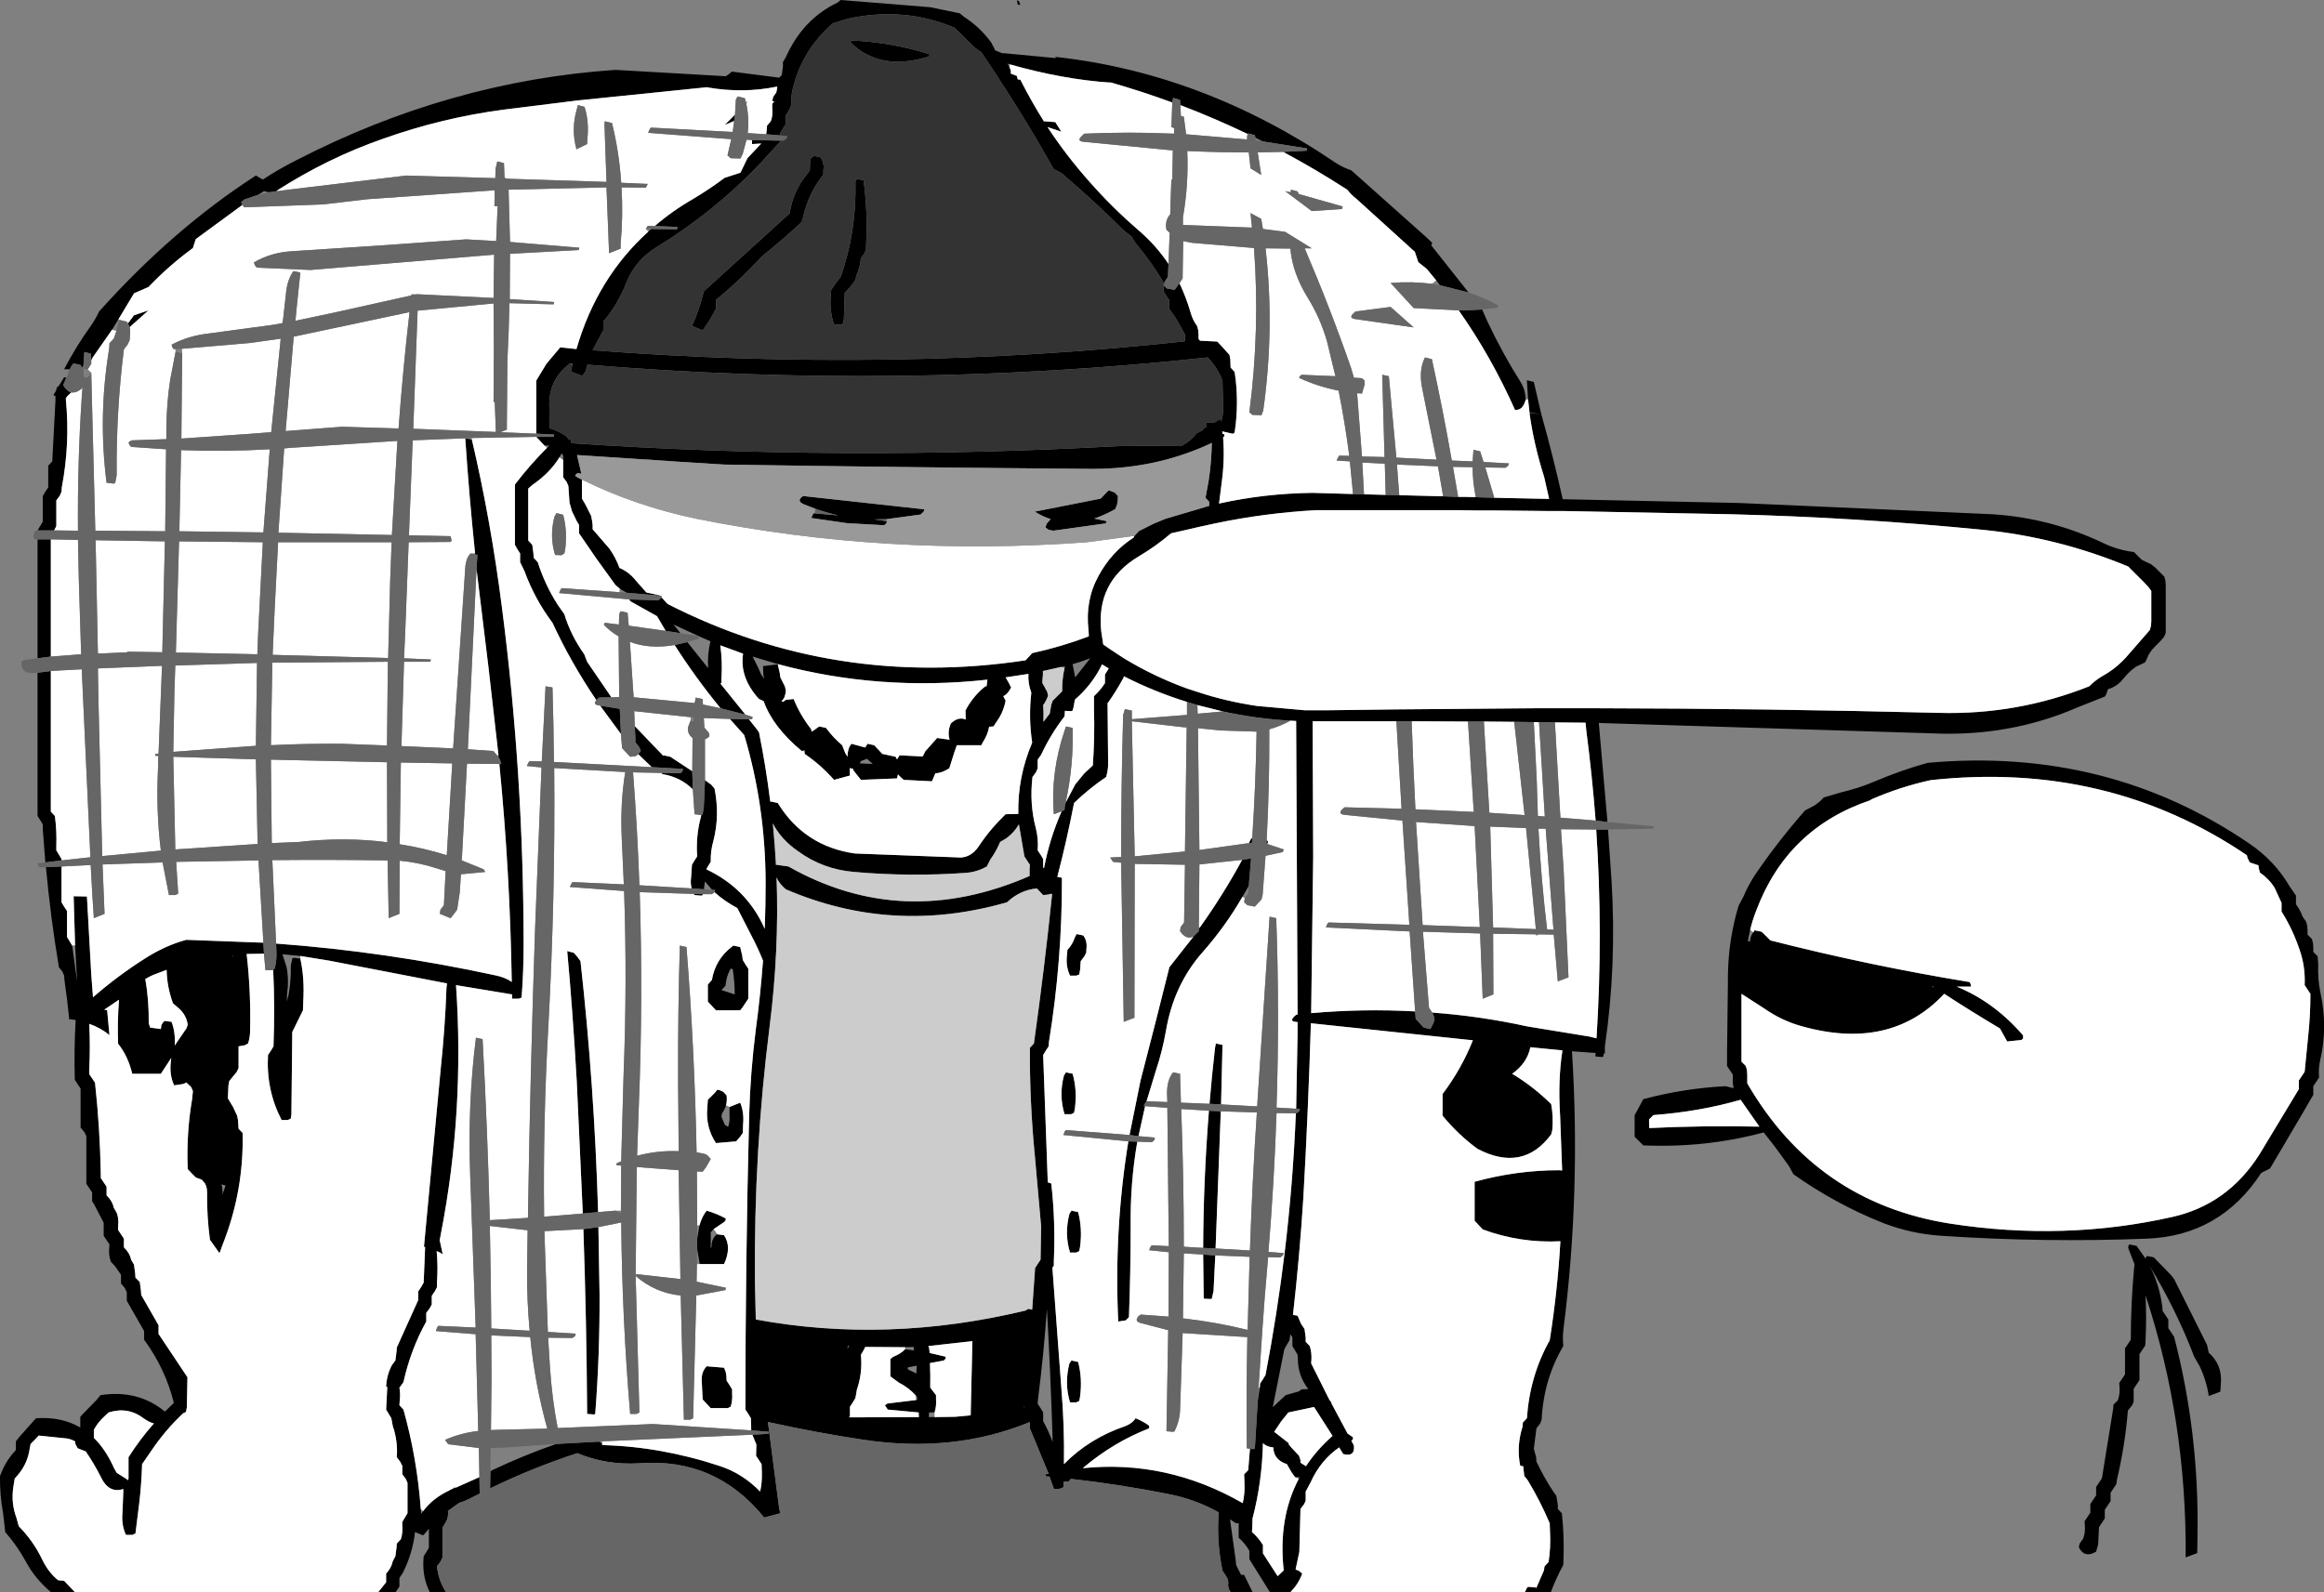 <?xml version="1.0" encoding="UTF-8" standalone="no"?>
<svg xmlns:xlink="http://www.w3.org/1999/xlink" height="275.7px" width="402.35px" xmlns="http://www.w3.org/2000/svg">
  <rect width="100%" height="100%" fill="#808080" stroke="none"/>
  <g transform="matrix(1.0, 0.0, 0.0, 1.0, 201.2, 137.85)">
    <path d="M167.25 -39.75 Q155.05 -44.8 142.1 -46.1 120.3 -48.25 98.3 -48.8 L69.8 -49.35 67.25 -49.35 58.1 -49.45 54.8 -49.45 51.6 -49.5 49.0 -49.5 41.25 -49.5 38.8 -49.5 26.55 -49.5 Q17.75 -49.0 9.35 -47.25 L6.35 -46.6 4.0 -46.05 1.55 -45.5 Q-1.1 -43.25 -4.05 -41.5 -11.45 -37.1 -10.55 -28.55 L-10.2 -26.25 -9.05 -25.45 -8.75 -25.25 -6.7 -23.9 Q-1.45 -20.7 4.35 -18.6 L6.05 -18.05 Q11.0 -16.4 16.4 -15.6 L24.7 -14.85 26.0 -14.85 28.55 -14.85 40.45 -15.0 64.6 -15.2 65.1 -15.2 67.85 -15.2 72.9 -15.2 75.3 -15.2 Q104.9 -15.15 134.55 -14.4 148.05 -14.05 160.5 -19.0 161.65 -20.15 163.0 -20.9 165.2 -22.15 166.95 -24.1 L171.0 -28.75 171.2 -29.5 171.25 -30.25 171.25 -31.0 171.25 -31.75 171.25 -34.75 171.25 -35.5 170.75 -36.2 170.0 -37.0 169.25 -37.75 168.5 -38.5 167.25 -39.75 M63.35 -68.7 L63.15 -72.0 64.35 -71.7 65.65 -66.1 Q67.7 -58.8 69.35 -51.4 L99.8 -50.75 143.7 -48.8 Q153.9 -48.15 163.05 -43.75 165.45 -42.6 168.25 -42.25 L169.0 -41.5 169.5 -41.0 169.8 -40.8 171.2 -40.15 172.0 -39.5 173.5 -38.0 173.7 -37.25 173.75 -36.5 173.75 -35.75 173.75 -35.0 173.75 -34.25 173.75 -30.5 173.75 -28.25 173.45 -27.55 172.75 -26.75 172.0 -26.0 171.3 -25.25 170.8 -24.5 170.25 -23.25 170.0 -23.05 168.6 -22.4 167.75 -21.75 167.0 -21.0 166.3 -20.2 Q165.3 -18.95 163.75 -18.5 L163.5 -17.75 163.25 -17.25 161.5 -16.55 158.6 -15.4 Q146.8 -10.25 133.45 -10.85 L75.6 -12.65 77.1 4.5 75.05 4.25 Q74.45 -3.5 73.45 -11.2 L73.3 -12.7 68.0 -12.75 65.25 -12.8 64.35 -12.8 60.95 -12.85 55.7 -12.9 52.95 -12.9 43.2 -12.95 40.55 -12.95 27.55 -12.95 26.05 -12.95 26.15 10.45 25.8 37.6 Q34.85 36.8 43.8 37.3 L43.9 38.6 44.6 39.35 45.3 40.1 46.45 40.35 46.85 39.55 47.15 38.85 47.05 38.15 46.75 37.5 Q55.05 38.1 63.25 39.9 L73.95 41.65 75.2 41.95 Q76.35 23.8 75.15 5.8 L77.2 5.8 77.8 14.65 Q78.7 29.35 76.65 43.35 L76.65 44.6 76.45 44.6 76.4 45.1 76.15 45.2 75.0 45.1 75.05 44.5 70.95 44.2 Q72.5 68.45 69.5 92.15 69.3 93.65 69.45 95.25 66.05 101.0 65.7 108.0 L65.45 108.65 64.8 109.5 64.35 113.05 64.75 114.5 64.8 115.25 Q66.05 117.9 67.65 120.35 L68.25 121.2 68.5 122.7 68.5 123.45 69.2 124.2 Q69.6 127.85 69.5 131.7 L69.45 133.15 Q68.2 135.45 67.3 137.85 L62.8 137.85 63.2 137.05 Q63.35 136.95 63.45 136.95 L64.7 137.05 64.75 137.2 66.1 134.1 66.2 133.4 66.9 132.65 Q67.3 130.1 67.15 127.4 L67.1 125.95 Q65.5 122.15 63.3 118.5 L62.7 117.75 62.5 116.05 62.0 116.0 Q61.3 112.65 62.4 109.2 L62.45 108.5 63.15 107.75 Q63.65 100.4 67.1 94.25 68.45 85.75 68.95 77.1 62.0 77.45 55.5 75.05 L54.8 74.3 54.1 73.55 54.1 69.8 54.1 69.05 54.1 66.8 Q61.35 64.8 68.75 64.8 L69.25 64.95 69.25 64.8 68.9 55.35 Q68.5 49.25 69.3 44.05 L63.75 43.5 Q63.2 46.25 60.6 48.1 64.2 50.25 67.35 53.35 67.75 55.5 67.55 57.8 L67.35 58.6 Q62.45 65.2 54.6 61.1 51.2 58.6 48.55 55.35 L48.55 52.35 48.55 51.6 Q51.8 47.3 53.8 42.3 L25.75 39.35 Q25.3 54.45 24.45 69.5 23.8 79.75 22.65 89.85 L23.45 90.0 24.05 91.4 24.65 92.3 24.85 93.75 24.85 94.5 25.55 95.25 Q25.9 96.3 25.85 97.5 L25.8 98.25 28.95 104.55 29.25 104.95 29.35 105.25 32.1 110.4 33.05 111.05 33.0 111.5 32.75 111.6 33.2 112.5 Q33.4 114.5 31.35 113.95 L30.65 112.8 Q27.45 115.0 25.7 118.85 L24.85 120.45 24.85 121.2 24.85 122.0 24.6 122.6 23.95 123.45 23.75 130.9 23.1 133.95 23.65 134.15 24.25 134.65 Q23.6 136.45 22.25 137.8 L22.5 137.85 18.65 137.85 15.1 132.15 15.1 131.4 15.1 130.7 Q14.35 129.4 13.25 128.45 L13.25 125.9 12.8 125.95 11.75 125.25 12.75 132.45 12.8 133.15 13.65 134.85 14.2 134.9 15.65 137.85 11.85 137.85 Q11.3 137.05 11.45 136.25 L11.4 135.65 10.95 134.9 10.45 134.15 Q9.4 129.15 9.8 124.05 5.7 121.75 0.95 120.85 -7.35 119.2 -15.8 118.25 L-16.2 118.7 -17.05 118.75 -17.1 119.7 -17.65 119.95 -18.45 120.0 -18.75 119.95 -19.5 117.85 -19.7 117.85 -20.15 117.8 -20.15 117.45 -19.65 117.4 -19.7 117.25 -22.9 109.5 -22.9 108.75 -22.9 108.4 -23.0 108.45 Q-36.05 113.8 -51.55 111.5 -59.9 110.25 -68.25 108.4 L-66.3 123.4 -66.1 124.2 -68.9 124.95 Q-77.3 114.55 -90.5 115.55 -96.2 115.9 -101.25 113.8 -108.95 116.3 -116.35 119.9 L-116.3 116.95 -116.0 116.75 Q-110.5 114.15 -104.9 112.2 L-97.5 111.8 -96.95 112.1 -96.95 112.4 Q-86.75 112.65 -76.5 116.05 -72.6 117.35 -69.6 120.45 -69.25 118.95 -69.3 117.15 L-69.35 115.7 -69.8 115.0 -70.3 114.25 -70.25 112.3 -70.95 110.6 -68.2 110.45 -68.1 110.1 -71.1 109.85 -71.15 109.2 -71.2 107.75 -71.65 107.0 -72.15 106.25 Q-72.15 80.8 -71.5 55.35 -71.3 47.9 -70.35 40.45 -69.55 34.55 -69.1 28.5 -70.05 26.15 -71.25 23.9 L-73.55 19.4 Q-75.8 18.2 -77.5 16.65 L-77.4 16.25 -77.9 16.25 -79.15 14.8 -79.3 15.85 -79.3 16.15 -81.45 16.0 Q-81.7 15.1 -81.55 14.1 L-81.4 11.9 -80.95 11.15 -80.5 10.45 Q-80.75 6.9 -79.85 3.6 L-79.8 3.3 -79.55 3.15 -79.35 1.9 -79.15 -2.75 -78.05 -1.95 -77.5 -1.3 Q-76.55 3.35 -77.7 7.8 -78.2 9.5 -78.15 11.4 L-78.65 12.2 -78.95 12.65 -78.9 12.7 Q-71.9 16.0 -68.8 23.0 -68.65 18.95 -68.65 14.9 -68.7 1.65 -72.35 -10.55 L-74.85 -13.35 -71.55 -13.3 -70.35 -11.8 -69.8 -11.05 Q-68.6 -5.1 -67.85 0.95 L-67.8 1.1 -67.75 0.95 -66.55 1.2 Q-61.95 8.7 -53.2 9.95 L-34.8 10.65 Q-32.95 10.5 -31.75 8.7 -29.8 5.75 -27.1 3.15 L-24.9 3.1 Q-25.05 -3.25 -22.5 -9.25 -23.15 -13.5 -22.65 -17.9 -23.25 -19.5 -23.15 -21.15 L-27.1 -20.55 -26.5 -19.5 -26.15 -18.8 Q-26.75 -17.6 -27.5 -17.3 L-27.1 -16.5 Q-27.4 -14.95 -28.15 -13.65 L-29.2 -12.05 -29.95 -12.0 Q-30.2 -10.6 -31.05 -9.3 L-31.3 -8.8 -35.55 -8.8 -36.0 -7.5 -36.85 -4.8 Q-38.2 -3.95 -39.25 -3.95 L-39.3 -3.85 -39.85 -2.55 -44.75 -2.8 -45.5 -3.5 -45.75 -3.75 -45.9 -3.05 -52.15 -2.8 -53.45 -4.45 -53.55 -4.75 -54.05 -4.8 -54.1 -4.95 -54.05 -3.55 -56.8 -2.8 Q-59.15 -5.45 -61.9 -7.3 L-61.9 -7.75 -61.9 -8.0 -62.4 -7.8 Q-67.4 -11.95 -69.0 -16.45 L-69.8 -16.8 Q-73.2 -20.55 -72.55 -24.65 L-76.5 -26.1 Q-76.1 -23.35 -76.3 -20.3 L-76.3 -19.55 -76.5 -19.5 -72.15 -14.1 -76.45 -15.2 Q-80.8 -20.5 -84.4 -26.15 L-82.2 -26.65 -78.6 -22.15 Q-78.75 -24.5 -78.2 -26.8 L-80.15 -27.65 -80.15 -27.7 -80.25 -27.7 -84.6 -29.7 -83.4 -28.2 -85.95 -28.6 -87.45 -31.15 -92.1 -33.75 -92.25 -34.05 -87.25 -33.9 -86.75 -34.25 -86.7 -34.45 -86.3 -34.0 -85.85 -33.5 -85.6 -33.25 Q-56.7 -18.5 -23.65 -23.5 L-22.95 -24.25 -22.5 -24.75 Q-17.45 -25.85 -12.7 -27.65 L-12.7 -28.0 -12.75 -28.75 Q-13.35 -33.9 -11.0 -38.15 -8.75 -42.3 -4.95 -44.75 L-4.8 -45.05 -4.0 -45.9 -1.5 -47.15 -0.9 -47.4 0.55 -48.0 8.15 -50.25 8.15 -50.95 7.6 -51.55 7.5 -51.6 8.05 -54.6 Q8.55 -57.85 8.6 -61.15 -0.9 -56.65 -12.05 -56.65 -43.95 -56.9 -75.85 -57.4 L-84.65 -57.95 -85.2 -58.0 -101.3 -59.05 -100.8 -56.9 -100.55 -55.8 -101.15 -55.95 Q-101.8 -55.55 -101.5 -55.35 L-100.9 -55.0 -100.45 -54.8 -100.45 -52.2 -100.45 -51.5 -100.0 -50.75 -99.6 -50.0 -98.85 -48.5 -98.7 -47.7 -98.6 -46.95 -98.6 -46.2 -95.7 -42.85 Q-94.6 -41.3 -93.95 -39.5 -92.3 -38.8 -91.15 -37.35 L-89.3 -35.25 -87.0 -34.75 -86.95 -34.7 -92.7 -35.2 -93.9 -35.9 -94.65 -36.55 -97.9 -41.05 -100.95 -45.5 -100.95 -46.2 -100.95 -46.95 -101.4 -47.7 -101.8 -48.55 -102.15 -49.25 -102.6 -50.8 -102.8 -53.7 -103.1 -54.4 -103.7 -55.2 -103.7 -55.95 -103.7 -56.75 -103.7 -57.45 -103.7 -58.2 -103.7 -58.95 -103.95 -59.35 -104.35 -58.65 Q-106.0 -55.95 -109.0 -53.9 L-109.75 -53.25 -109.75 -47.25 -109.75 -44.25 -109.05 -43.5 -108.85 -42.0 -108.8 -41.25 -108.1 -40.5 Q-106.85 -36.55 -104.6 -33.05 L-103.5 -31.5 Q-102.4 -27.85 -100.05 -24.55 L-99.55 -23.25 -95.35 -17.1 -97.45 -17.05 -97.7 -16.85 -97.95 -16.6 Q-102.3 -23.0 -105.55 -30.0 -108.65 -34.15 -110.4 -38.95 L-111.15 -40.5 -111.15 -41.25 -111.15 -42.0 -111.6 -42.7 -112.05 -43.5 -112.05 -50.95 -112.05 -53.95 Q-109.45 -57.35 -106.5 -60.3 L-106.1 -60.7 -106.95 -60.7 -107.65 -61.45 -108.35 -62.2 -105.35 -62.2 -105.25 -62.6 -108.35 -62.75 -108.35 -66.7 -108.35 -71.95 -106.6 -74.85 -104.2 -77.7 -101.4 -77.4 Q-97.85 -89.7 -88.95 -97.75 L-88.45 -98.2 -84.0 -98.15 -83.9 -98.55 -87.85 -98.7 Q-84.85 -101.3 -81.2 -103.4 -78.35 -105.1 -75.75 -107.05 L-73.0 -107.95 -71.8 -110.45 -69.4 -113.0 -71.0 -112.9 -71.0 -113.6 -68.9 -113.55 -66.1 -113.5 -66.1 -113.35 -69.85 -109.25 Q-77.8 -101.0 -87.6 -95.0 -91.25 -92.75 -92.8 -88.8 -94.25 -85.1 -96.75 -82.15 L-96.75 -81.4 -96.75 -80.65 -98.6 -77.2 Q-47.1 -73.2 3.95 -78.75 L3.95 -79.9 3.55 -80.65 2.3 -82.85 1.2 -84.4 1.2 -85.15 1.2 -85.9 0.7 -86.65 0.25 -87.4 0.25 -88.15 0.25 -88.9 -0.2 -89.65 Q-2.15 -92.85 -4.65 -95.8 L-5.3 -96.9 -6.55 -97.85 Q-11.75 -103.0 -16.65 -107.2 L-17.4 -107.85 -18.8 -108.6 -21.8 -113.85 Q-26.4 -121.55 -31.3 -128.8 -32.05 -129.25 -32.6 -129.75 L-35.5 -132.6 -35.95 -133.05 Q-44.6 -136.7 -54.25 -134.65 L-57.05 -133.8 -57.8 -133.1 Q-62.7 -128.45 -64.1 -121.8 L-64.2 -120.75 Q-64.05 -119.55 -64.7 -118.6 L-65.15 -117.85 -65.15 -117.1 -65.15 -116.35 -65.65 -115.6 -66.1 -114.85 -66.1 -114.4 -68.55 -114.6 -68.45 -115.35 -68.4 -116.1 -67.75 -116.85 Q-67.35 -117.95 -67.5 -119.1 L-67.5 -119.85 -67.15 -120.3 -67.5 -120.35 -67.35 -121.05 -66.8 -121.85 -66.65 -122.6 -66.6 -122.9 -66.7 -122.85 Q-72.5 -121.65 -78.65 -122.7 L-78.75 -122.75 -101.25 -120.45 -114.1 -118.85 Q-124.65 -117.45 -134.8 -113.85 -144.45 -110.5 -153.25 -104.85 L-153.5 -104.7 -154.65 -104.55 -155.5 -104.75 -156.55 -104.1 -158.9 -103.3 -159.45 -102.85 -159.25 -102.35 -166.0 -97.4 -167.3 -96.45 -167.6 -95.55 -167.8 -94.9 Q-171.9 -91.9 -175.5 -88.15 L-178.0 -87.05 -180.7 -82.55 -181.8 -80.75 -185.15 -75.95 -185.4 -75.45 -185.45 -76.6 -186.6 -76.9 -186.75 -74.5 -186.85 -74.45 -186.95 -74.15 -187.05 -74.25 -187.25 -74.65 -188.4 -74.9 -188.5 -74.9 -188.9 -74.35 -189.1 -73.9 -190.1 -73.9 Q-188.05 -77.85 -185.45 -81.45 -184.65 -82.6 -184.05 -83.9 -171.3 -98.15 -156.9 -107.45 L-155.7 -106.75 Q-152.9 -108.6 -149.9 -110.1 -123.35 -123.8 -94.65 -125.75 L-75.55 -124.65 Q-74.95 -125.0 -74.5 -125.45 L-66.3 -124.4 -65.85 -124.85 -65.75 -125.6 -65.65 -126.3 -65.65 -127.1 -65.15 -127.95 Q-62.2 -134.55 -56.2 -137.4 L-55.65 -137.85 -40.15 -136.6 -35.05 -135.55 -34.25 -134.9 Q-31.6 -133.2 -29.6 -130.5 L-29.0 -129.35 -28.95 -129.15 -27.6 -128.6 -27.5 -128.65 -18.55 -127.8 -18.4 -127.8 -18.5 -128.0 Q7.05 -125.2 29.9 -109.75 31.25 -108.85 32.75 -108.35 L45.7 -96.8 46.75 -95.8 46.6 -95.35 53.05 -87.2 48.1 -88.45 47.45 -89.3 45.8 -91.3 44.35 -92.45 43.75 -94.25 43.3 -94.65 33.6 -103.45 Q32.75 -104.1 32.05 -105.0 26.55 -108.55 20.95 -111.55 L25.0 -111.75 25.1 -112.15 17.45 -113.35 Q16.75 -113.7 16.15 -114.0 L16.05 -114.45 14.9 -114.75 14.8 -114.65 Q9.05 -117.4 3.15 -119.65 L3.1 -120.55 1.9 -120.9 1.75 -120.1 Q-3.55 -122.05 -9.0 -123.6 L-9.0 -123.55 Q-17.2 -124.1 -26.35 -126.7 L-26.8 -126.85 -26.45 -126.3 -26.2 -125.6 -26.2 -125.1 -25.15 -124.7 -25.0 -124.1 -24.55 -124.05 Q-22.65 -120.3 -20.45 -116.8 L-20.35 -116.85 -19.75 -116.8 -19.7 -116.8 -18.5 -116.7 -17.45 -115.05 -19.85 -115.85 Q-16.6 -110.9 -12.6 -106.4 -8.65 -101.9 -4.0 -97.9 -1.05 -95.35 1.1 -92.15 L1.0 -89.9 0.45 -89.1 0.3 -88.4 0.8 -87.9 2.15 -87.65 2.55 -88.2 3.0 -88.8 Q4.15 -86.4 4.95 -83.65 5.3 -82.4 6.05 -81.4 L6.25 -80.65 6.3 -79.9 6.3 -79.15 6.55 -78.85 9.55 -78.7 10.25 -77.95 11.65 -76.4 11.8 -75.65 11.85 -74.2 12.55 -73.45 Q12.95 -70.9 12.95 -68.2 12.95 -65.55 12.55 -62.95 12.3 -62.7 12.15 -62.75 L10.4 -63.15 10.45 -62.75 Q10.6 -62.7 10.8 -62.6 L10.7 -62.2 10.55 -62.1 Q10.85 -58.45 10.35 -54.6 L9.85 -50.65 Q17.75 -52.4 26.05 -52.5 L33.05 -52.3 34.95 -52.25 38.7 -52.15 41.05 -52.1 48.65 -51.9 51.25 -51.8 52.55 -51.8 54.3 -51.75 57.5 -51.65 67.0 -51.45 66.15 -55.2 Q64.3 -61.05 63.6 -66.35 L65.65 -66.1 63.6 -66.45 63.35 -68.7 M-124.0 137.85 L-126.8 137.85 Q-128.05 135.35 -127.9 132.4 L-127.85 131.65 -127.4 130.95 -126.95 130.2 -126.95 127.2 -126.95 126.9 -127.85 127.95 -128.05 128.0 -129.35 127.45 Q-129.75 131.15 -131.5 134.6 L-132.05 135.4 -132.05 136.15 -132.05 136.9 -132.7 137.85 -135.7 137.85 -134.35 136.15 -134.35 135.4 -134.35 134.65 Q-133.45 133.7 -133.2 132.5 L-132.75 131.65 -132.55 130.15 -132.5 129.45 -131.8 128.7 Q-131.45 127.6 -131.55 126.4 L-131.55 125.7 -131.1 124.95 -130.65 124.2 -130.65 119.7 -130.65 118.95 -130.95 118.25 -131.55 117.45 -131.55 116.75 -131.55 116.0 -131.9 115.3 -132.5 114.5 Q-132.3 111.7 -133.2 109.1 L-133.45 107.75 -133.9 107.0 -134.35 106.25 -134.15 102.35 -134.35 102.25 Q-134.25 100.25 -133.35 98.55 L-132.75 97.75 -132.55 96.2 -132.5 95.5 -128.8 87.3 -128.8 86.55 -128.8 85.8 -128.3 85.05 -127.85 84.25 -127.6 78.1 -127.8 78.05 -124.9 47.25 Q-124.15 40.2 -123.9 33.15 L-123.8 32.45 -144.25 28.5 -149.2 27.7 -152.3 27.4 -151.6 29.55 Q-151.15 31.8 -151.5 34.35 L-151.55 35.6 -151.25 34.45 Q-150.8 32.1 -150.85 29.35 L-150.6 28.15 -150.4 28.0 -149.2 28.15 Q-148.45 31.65 -148.7 35.6 L-148.75 37.1 -150.2 40.05 -150.6 40.85 -150.75 55.1 -150.85 55.85 -151.35 56.1 -152.45 56.1 Q-155.15 50.9 -154.8 44.85 L-154.3 44.1 -153.85 43.35 Q-153.6 36.55 -153.9 30.15 L-153.9 30.05 -153.65 29.9 Q-153.25 28.4 -153.35 26.85 L-153.4 25.55 Q-134.35 26.95 -115.45 31.05 -113.7 31.4 -112.6 32.2 -112.9 13.2 -114.75 -5.55 L-114.4 -5.55 -114.65 -6.3 -114.85 -6.6 -114.9 -7.1 -116.65 -22.45 -118.7 -39.3 -118.55 -41.75 -118.95 -41.85 -118.95 -42.05 Q-120.0 -52.15 -120.65 -61.95 L-119.5 -61.7 Q-116.2 -47.6 -114.3 -32.65 -110.55 -3.75 -110.55 25.9 -110.55 30.45 -110.9 34.9 L-111.4 35.1 -112.55 35.1 -112.55 34.35 -122.25 32.75 Q-120.75 54.6 -124.85 75.7 L-125.1 77.05 -125.05 77.05 -124.55 79.35 Q-125.05 79.0 -125.6 78.8 -125.35 81.4 -125.55 84.25 L-125.55 85.05 -125.85 85.65 -126.45 86.55 -126.45 87.3 -126.45 88.05 -126.8 88.7 -127.4 89.5 -127.4 90.25 -127.4 91.0 Q-130.1 95.85 -131.35 101.5 L-131.85 102.2 -132.05 102.45 Q-131.85 103.55 -132.0 104.75 L-132.05 105.5 -131.35 106.25 Q-129.0 114.65 -128.35 123.45 L-128.3 124.3 -127.95 123.85 Q-126.25 121.55 -123.3 120.2 L-123.3 120.15 -122.8 119.95 -122.5 119.7 -122.35 119.8 -118.2 117.95 -118.15 120.8 -119.95 121.7 Q-120.95 122.2 -121.7 122.4 L-123.65 123.8 Q-123.5 125.0 -124.15 125.95 L-124.6 126.7 -124.6 130.45 -124.6 131.9 -124.95 132.6 -125.55 133.4 Q-125.3 135.8 -124.0 137.85 M-188.25 137.85 L-192.4 137.85 Q-195.15 135.5 -196.65 132.7 -198.2 129.85 -200.3 127.45 L-200.65 124.3 Q-201.25 121.05 -201.2 117.75 L-200.85 116.9 Q-200.0 114.9 -198.45 113.25 L-198.45 112.5 -198.45 111.75 -197.9 111.05 -195.2 108.0 -194.95 107.75 Q-190.65 107.45 -187.4 109.3 L-187.3 109.35 -187.3 109.0 -187.3 107.5 -186.6 106.75 -184.45 104.55 -183.8 103.75 Q-177.3 102.75 -172.65 106.6 L-171.1 105.1 Q-172.55 99.2 -176.25 94.15 L-176.25 93.4 -176.25 92.65 -179.25 87.4 -179.25 86.65 -179.25 85.9 -179.6 85.2 -180.25 84.4 -180.25 83.65 -180.25 82.9 -181.3 81.4 -182.0 80.65 Q-182.4 79.55 -182.3 78.35 L-182.25 77.65 -182.75 76.9 -183.25 76.15 -183.25 74.65 -183.25 73.9 -184.8 70.9 -185.25 70.15 -185.25 69.4 -185.25 68.65 -185.75 67.9 -186.25 67.15 -186.25 59.65 -186.25 58.9 -186.6 58.2 -187.25 57.4 -187.25 51.4 -187.25 50.65 -187.75 49.9 -188.25 49.15 Q-188.4 43.95 -188.1 38.8 L-189.0 38.65 -189.2 38.75 Q-189.55 35.25 -190.05 31.8 L-190.1 31.1 -190.4 30.4 -191.0 29.65 Q-192.45 21.0 -193.25 12.3 L-190.55 12.2 -190.55 17.65 -190.55 18.4 -190.1 19.15 -189.6 19.9 -189.6 23.65 -189.6 24.4 -189.15 25.15 -188.7 25.9 -187.85 32.1 -188.2 25.85 -188.45 17.35 -186.15 17.4 -185.4 30.9 -185.1 34.85 Q-180.85 31.15 -176.2 28.2 -172.65 25.9 -168.95 24.9 L-155.6 25.4 -155.5 27.3 -158.5 27.35 Q-157.75 33.8 -157.9 40.6 -157.9 41.75 -158.25 42.85 L-158.8 43.15 -159.9 43.35 -159.9 44.85 -159.9 47.1 -160.2 47.75 -161.5 49.35 -161.65 50.1 -161.75 52.35 -160.85 53.85 -160.15 55.35 -160.0 56.1 -159.9 57.6 -159.2 58.35 Q-158.95 68.4 -162.7 77.8 L-163.15 79.05 -163.25 79.1 -164.85 76.85 Q-165.4 72.8 -165.35 68.55 -165.35 67.8 -165.7 67.1 L-166.25 66.45 -167.3 66.05 -168.0 65.35 -168.7 64.6 Q-168.95 58.4 -167.95 52.55 L-167.8 51.1 -168.1 50.4 -168.95 49.6 Q-169.3 49.85 -169.7 49.9 L-171.05 50.1 Q-171.85 48.4 -171.65 46.3 L-171.55 45.35 -173.35 48.1 -178.3 48.1 Q-179.05 45.0 -180.75 42.9 -180.9 39.15 -180.6 35.35 L-180.6 35.25 -180.65 35.3 -183.15 37.0 -182.65 37.1 -182.25 41.4 Q-183.75 40.15 -185.75 39.45 -185.55 43.35 -185.75 47.4 L-185.75 48.15 -185.25 48.9 -184.75 49.65 Q-183.9 57.4 -183.75 65.4 L-183.75 66.15 -183.25 66.9 -182.75 67.65 -182.75 68.4 -182.75 69.15 Q-181.75 70.1 -181.5 71.3 L-181.0 72.15 Q-180.6 73.2 -180.75 74.4 L-180.75 75.15 -180.25 75.9 -179.75 76.65 -179.75 77.4 -179.75 78.15 Q-178.75 79.1 -178.5 80.3 L-178.0 81.15 -177.8 82.65 -177.75 83.4 -177.0 84.15 -176.8 85.65 -176.75 86.4 -173.75 91.65 -173.75 92.4 -173.75 93.15 -168.75 100.65 -168.85 105.85 -169.0 106.65 -169.5 106.9 Q-172.6 109.8 -175.05 113.45 L-176.6 115.7 Q-176.7 119.15 -177.1 122.5 L-177.75 127.7 -178.3 127.95 -179.4 127.95 Q-180.2 126.2 -180.0 124.15 L-179.85 120.45 -179.85 120.0 Q-182.4 120.85 -183.8 117.8 -184.95 115.55 -186.35 113.5 L-187.75 112.95 -188.15 112.2 -188.2 111.75 Q-188.95 111.35 -189.65 111.25 L-194.5 110.75 -195.2 111.5 -195.9 112.2 -196.05 112.95 Q-196.4 115.5 -198.0 117.45 L-198.65 118.2 -198.9 119.7 Q-199.3 122.5 -198.35 125.0 L-197.95 126.45 Q-195.4 129.05 -193.9 132.2 -192.85 134.4 -191.15 135.8 L-190.1 135.9 -188.25 137.85 M-193.35 11.5 L-193.8 5.65 -193.8 4.9 -194.25 4.15 -194.7 3.45 -194.7 -21.35 -192.4 -21.65 -192.4 0.45 -192.4 2.7 -191.7 3.45 Q-191.35 6.0 -191.45 8.7 L-191.45 9.4 -191.0 10.15 -190.55 10.9 -190.55 11.15 -193.35 11.5 M-194.7 -23.85 L-194.7 -43.75 -194.7 -44.45 -192.4 -44.45 -192.4 -24.15 -194.7 -23.85 M-194.7 -46.0 L-194.25 -46.75 -193.8 -47.5 -193.8 -51.2 -193.8 -51.95 -193.35 -52.7 -192.85 -53.45 -192.85 -56.45 -192.85 -57.2 -192.15 -57.95 -191.6 -68.5 -191.6 -69.25 -191.95 -69.45 -191.55 -70.1 -191.25 -70.95 -191.1 -70.9 -190.1 -72.5 -189.7 -72.5 -190.2 -71.3 -190.25 -71.15 Q-189.65 -70.1 -188.85 -69.9 L-189.6 -69.2 -189.85 -68.95 -189.8 -68.7 Q-189.05 -61.05 -190.5 -53.45 L-190.55 -52.7 -190.85 -52.0 -191.45 -51.2 -191.45 -47.5 -191.45 -46.75 -191.8 -46.05 -191.85 -46.0 -194.7 -46.0 M55.4 -84.25 L56.4 -82.0 Q58.95 -76.6 62.15 -71.55 62.9 -70.25 62.95 -68.65 62.7 -67.75 62.25 -67.25 61.8 -66.85 61.15 -66.85 L61.1 -66.85 Q56.95 -76.15 51.35 -84.1 L53.4 -84.15 55.4 -84.25 M114.3 0.5 L114.55 0.25 117.6 -0.65 Q120.6 -1.35 123.3 -2.5 128.0 -4.5 132.55 -5.75 163.65 -8.55 188.25 8.25 192.65 11.25 195.2 15.65 L196.3 17.25 196.3 18.0 196.3 18.75 196.8 19.5 197.2 20.25 197.45 20.9 198.05 21.75 198.25 22.5 198.3 23.25 198.3 24.0 199.05 24.75 199.25 25.5 199.3 26.25 199.3 27.0 200.05 27.75 200.15 29.2 Q200.05 31.65 200.5 33.9 201.85 39.95 200.5 45.7 200.15 47.2 200.3 48.75 L199.8 49.5 199.3 50.25 199.3 51.0 199.3 51.75 198.85 52.5 197.55 54.75 193.9 60.95 191.8 64.5 190.3 65.25 Q183.2 76.15 170.5 76.65 152.7 77.35 134.85 76.15 129.65 75.8 124.85 73.95 116.65 70.7 109.3 65.5 L108.5 64.05 106.1 60.75 104.15 58.25 Q94.2 60.95 83.3 60.5 L82.55 59.75 81.8 59.0 81.8 58.25 81.8 55.25 82.25 54.45 83.3 52.5 Q90.4 50.6 97.55 50.25 L98.95 50.6 98.9 50.45 98.8 49.75 98.8 49.0 98.8 48.25 98.3 47.5 97.8 46.75 97.8 44.5 97.95 32.3 97.95 31.1 97.95 31.0 Q98.05 24.8 99.8 19.0 L100.65 17.4 Q101.5 15.35 102.75 13.5 106.65 7.8 111.3 2.5 L113.0 1.6 113.8 1.0 114.3 0.5 M102.35 23.6 L102.5 23.4 102.55 23.25 103.8 23.5 104.55 24.25 105.3 25.0 Q122.35 29.35 139.7 32.2 139.95 32.25 140.05 33.0 L137.55 33.0 Q144.05 35.65 149.05 41.45 L149.05 42.0 148.75 42.25 146.3 42.5 145.85 41.7 145.05 40.25 Q139.85 37.15 135.4 34.25 126.05 44.25 110.5 39.8 107.2 38.85 104.25 36.8 L100.3 34.25 100.3 35.5 100.3 46.0 101.05 46.75 101.25 47.5 101.3 48.25 101.3 49.0 101.3 49.75 Q113.25 70.4 136.45 74.05 156.2 77.1 174.85 72.9 184.45 70.75 189.95 62.1 L196.8 50.75 196.8 50.0 196.8 49.25 197.3 48.5 197.8 47.75 198.4 41.7 Q198.8 38.0 198.8 34.25 L198.3 33.5 197.8 32.75 Q197.95 29.6 196.95 26.7 195.75 23.1 193.8 20.0 L193.8 19.25 193.8 18.5 192.6 15.9 Q191.65 14.35 190.05 13.25 L189.85 12.45 189.8 12.0 188.3 11.5 187.9 10.7 187.8 10.25 Q163.65 -6.1 133.05 -2.75 127.8 -1.6 122.85 0.55 L122.55 0.75 Q108.2 5.6 102.85 19.85 102.2 21.5 101.8 23.2 L101.4 25.1 101.8 25.2 Q101.75 24.5 102.2 23.8 L102.35 23.6 M133.6 33.05 L133.3 32.85 133.45 33.15 133.6 33.05 M168.35 81.1 L167.3 78.4 Q167.15 78.0 167.45 77.65 L168.7 77.9 170.25 80.1 170.45 79.65 171.7 79.9 174.65 82.95 175.2 83.65 180.9 95.05 181.2 96.4 Q183.55 98.5 183.3 101.65 L183.2 103.15 181.2 103.9 Q180.8 101.2 179.6 98.7 L178.7 97.15 Q175.55 88.9 170.95 81.35 172.65 84.55 173.15 88.4 L173.2 89.15 173.7 89.9 174.2 90.65 174.2 91.4 174.2 92.15 174.7 92.9 175.2 93.65 Q179.55 110.35 179.25 128.1 L179.2 131.1 177.2 131.85 Q177.4 108.2 170.25 86.45 170.45 90.35 170.25 94.4 L170.2 95.15 169.7 95.9 169.2 96.65 169.2 100.4 169.2 101.15 168.7 101.9 168.2 102.65 168.2 104.15 168.2 104.9 167.9 105.55 167.2 106.4 Q166.7 112.5 165.3 118.4 L165.2 119.15 164.7 119.9 164.2 120.65 164.2 121.35 164.2 122.1 163.7 122.85 163.2 123.6 163.2 124.35 163.2 125.1 162.7 125.85 162.2 126.6 162.05 129.6 161.7 130.85 Q159.7 132.05 158.7 130.1 L158.85 129.45 159.45 128.6 Q159.85 127.55 159.75 126.35 L159.7 125.6 160.2 124.85 160.7 124.1 160.7 123.35 160.7 122.6 161.2 121.85 161.7 121.1 161.7 120.4 161.7 119.65 162.2 118.9 162.7 118.15 164.65 106.1 164.7 105.4 165.45 104.65 Q165.85 103.55 165.75 102.35 L165.7 101.65 166.2 100.9 166.7 100.15 166.7 96.4 166.7 95.65 167.2 94.9 167.7 94.15 Q167.7 87.75 168.3 81.45 L168.35 81.1 M-53.95 -130.5 L-53.8 -130.85 Q-46.65 -130.5 -40.25 -128.45 L-40.4 -128.05 Q-48.85 -125.45 -53.95 -130.5 M-24.55 -137.0 L-25.0 -137.05 -25.15 -137.8 -24.8 -137.65 -24.55 -137.0 M-52.85 -106.85 L-51.7 -106.65 Q-50.95 -101.2 -51.25 -95.4 L-51.25 -94.65 -51.55 -93.95 -52.15 -93.15 Q-52.3 -91.55 -52.95 -90.1 L-53.1 -89.4 Q-53.9 -88.15 -54.95 -87.15 L-55.1 -82.65 -55.2 -81.9 -55.7 -81.6 -56.8 -81.65 Q-57.65 -84.15 -57.35 -86.9 L-57.3 -87.65 -56.3 -89.1 -55.65 -89.9 Q-52.9 -97.75 -53.1 -106.4 L-52.85 -106.85 M-102.25 -61.1 Q-55.85 -57.95 -7.5 -60.6 L3.5 -60.7 Q5.1 -61.65 6.0 -62.85 7.05 -63.2 7.45 -63.95 L7.7 -63.85 7.7 -64.2 7.7 -64.7 9.05 -64.7 10.1 -65.3 10.15 -64.85 10.25 -64.95 Q10.6 -66.05 10.55 -67.2 L10.45 -71.7 10.25 -72.45 Q9.4 -74.35 7.9 -75.95 -45.45 -70.2 -99.5 -74.7 L-99.8 -73.55 -100.4 -72.75 -102.35 -73.5 -102.1 -74.8 -102.05 -74.9 -102.55 -74.9 Q-106.25 -72.1 -106.1 -67.45 L-106.05 -63.7 Q-104.4 -63.2 -103.1 -62.25 L-102.7 -61.7 -102.3 -61.7 -102.3 -61.2 -102.25 -61.1 M7.45 -64.65 L7.5 -64.7 7.55 -64.7 7.45 -64.65 M-9.85 -47.2 L-18.85 -45.95 -19.65 -46.1 -20.2 -46.5 -20.0 -47.15 -19.3 -47.95 Q-20.7 -48.4 -22.05 -49.25 L-10.65 -51.5 -9.5 -52.7 -9.25 -52.95 -8.2 -52.55 -7.65 -51.95 Q-7.65 -51.2 -7.8 -50.5 L-8.1 -49.7 Q-9.95 -48.65 -11.75 -48.05 L-9.6 -47.6 -9.75 -47.25 -9.85 -47.2 M-60.05 -49.75 L-62.1 -50.55 Q-63.4 -51.15 -62.15 -51.95 L-41.15 -49.65 -41.3 -49.25 -41.8 -48.75 -47.7 -47.95 -49.8 -47.9 -47.7 -47.6 -47.65 -47.6 -47.75 -47.25 Q-48.0 -46.9 -48.25 -46.9 L-54.55 -47.25 -60.75 -48.15 -60.5 -48.7 -60.3 -49.0 -60.15 -48.95 -56.05 -48.6 Q-58.1 -49.05 -60.05 -49.75 M-17.5 -22.35 L-20.65 -21.65 Q-20.6 -21.05 -20.7 -20.35 L-20.75 -19.6 -19.9 -18.05 -19.75 -17.35 -20.05 -16.65 -20.5 -15.85 -20.6 -15.85 Q-20.5 -14.35 -20.55 -12.85 L-19.45 -14.3 -19.2 -15.8 -18.95 -16.5 -17.3 -18.15 Q-17.35 -20.15 -16.9 -22.15 L-16.9 -22.2 -16.8 -22.45 -17.5 -22.35 M-16.8 -14.75 L-16.9 -14.8 -16.9 -14.55 -16.9 -13.8 Q-19.3 -10.7 -20.95 -7.15 L-21.55 -6.3 -21.55 -5.55 -21.55 -4.8 -21.85 -4.1 -22.45 -3.3 Q-23.0 1.35 -21.85 5.65 -21.4 7.45 -21.55 9.4 L-21.05 10.15 -20.6 10.9 -20.6 11.65 -20.6 12.4 -20.45 12.5 -20.45 12.45 Q-19.45 7.3 -17.4 2.65 L-16.9 2.4 -16.85 1.7 -16.7 1.15 -15.05 -2.0 -13.5 -3.9 -12.0 -5.3 Q-11.65 -10.15 -11.8 -15.05 L-11.8 -17.3 Q-10.7 -18.3 -9.9 -19.55 L-9.9 -20.3 -9.9 -21.05 -9.45 -21.75 -9.25 -22.1 -9.75 -22.4 -10.4 -22.8 Q-12.1 -19.3 -15.1 -16.7 L-15.35 -15.35 -15.5 -14.8 -15.7 -14.7 -16.8 -14.75 M-66.55 -22.8 L-66.2 -21.3 -66.1 -20.55 -65.3 -18.95 -65.15 -18.25 Q-65.25 -16.95 -65.9 -16.45 L-65.65 -16.3 -65.15 -16.65 -63.8 -16.8 Q-62.7 -14.05 -60.75 -11.55 L-60.7 -11.15 -60.35 -11.35 -59.65 -11.85 -59.35 -12.05 -58.2 -11.8 Q-56.95 -10.1 -55.4 -8.8 L-54.85 -7.4 -54.45 -6.8 Q-54.5 -7.65 -54.15 -8.5 L-53.8 -9.05 -51.4 -8.4 -51.35 -8.5 -51.0 -9.05 -49.85 -8.8 -49.15 -8.05 -48.45 -7.3 -46.15 -6.8 -45.9 -6.35 -45.8 -6.5 -45.55 -6.9 -45.45 -7.05 -41.45 -6.85 -41.0 -7.75 -38.95 -10.05 -36.8 -9.75 Q-37.1 -10.7 -36.85 -11.8 L-36.6 -12.55 Q-35.3 -13.8 -34.0 -13.25 L-34.05 -14.8 Q-32.95 -16.95 -31.1 -18.6 L-30.6 -19.0 -30.4 -19.0 -30.25 -20.15 Q-48.95 -18.1 -66.55 -22.85 L-70.9 -24.15 -69.9 -22.15 -69.45 -21.1 -68.9 -20.3 -69.05 -21.05 -69.1 -22.5 -66.55 -22.8 M-51.1 -6.45 L-52.15 -6.05 -52.35 -5.65 -50.1 -5.55 -51.1 -6.45 M-23.4 11.15 L-23.85 10.45 -24.8 4.9 Q-25.6 6.3 -26.95 7.3 L-28.05 7.95 Q-28.7 9.55 -29.75 11.0 L-30.35 12.2 Q-32.05 13.15 -33.9 13.3 -43.6 14.0 -53.3 13.15 -58.75 12.7 -63.05 9.55 -65.95 7.55 -67.4 4.75 -67.05 8.35 -66.85 12.0 L-66.8 11.9 -64.7 12.2 Q-44.9 23.4 -22.95 13.85 L-22.95 12.65 -22.9 11.9 -23.4 11.15 M-19.05 17.0 L-19.05 16.9 -19.45 16.95 -19.6 17.05 -20.6 17.15 -21.7 16.0 Q-24.65 16.3 -26.85 18.4 -46.7 24.1 -65.15 16.15 -66.25 15.25 -66.75 14.1 -66.3 26.85 -67.95 39.85 -70.7 61.45 -70.5 84.05 L-70.35 90.65 Q-47.6 94.85 -23.65 89.1 L-23.15 88.8 -22.5 88.95 -22.05 82.55 -22.0 81.75 -21.55 81.05 -21.05 80.3 -20.95 74.55 -22.05 62.2 Q-22.95 52.9 -22.9 43.6 L-22.2 42.85 Q-20.4 30.05 -19.05 17.0 M4.3 -16.3 Q-1.35 -18.05 -6.65 -20.75 L-6.65 -20.55 Q-7.95 -18.15 -9.45 -16.05 L-9.35 -5.55 Q-9.35 -4.45 -9.7 -3.3 -12.65 -1.3 -15.25 1.2 -16.5 7.65 -18.15 14.0 L-17.35 14.15 Q-17.3 28.4 -19.6 42.6 L-19.65 43.35 -20.15 44.1 -20.6 44.85 -19.8 66.9 -19.2 67.1 Q-18.45 73.6 -18.75 80.55 L-18.75 81.3 -19.0 81.7 -17.45 102.55 Q-16.9 109.1 -17.0 115.7 -12.65 111.25 -6.35 109.1 -5.1 108.6 -4.6 107.75 -3.35 108.25 -2.25 109.05 L-2.25 109.5 Q-8.45 111.9 -13.75 116.4 0.8 114.9 13.95 122.45 14.35 120.75 14.25 118.9 L14.2 117.45 14.9 116.75 15.2 113.05 15.8 113.1 Q15.95 113.05 16.05 112.95 L16.55 104.8 16.9 102.45 16.95 101.75 17.45 101.0 17.9 100.25 Q19.9 89.8 21.2 79.15 22.65 67.15 23.15 54.95 L23.25 54.95 23.7 54.6 23.85 54.2 23.2 54.15 23.45 41.1 23.45 39.15 23.1 39.1 Q21.95 39.0 23.0 38.05 L23.25 37.85 23.45 37.85 23.2 -13.0 22.2 -13.05 Q16.2 -13.4 10.5 -14.65 L6.1 -15.75 4.3 -16.3 M-2.95 53.7 L-4.1 58.9 -5.65 58.7 -3.75 49.3 -1.15 39.2 1.25 29.65 5.45 24.3 6.35 23.4 6.35 23.05 6.5 22.8 Q10.6 17.05 13.85 11.05 L15.4 10.8 15.0 15.55 13.9 17.45 Q11.0 22.5 7.0 27.05 2.0 32.7 0.65 40.7 0.05 44.15 -1.1 47.6 L-2.7 52.85 -2.9 53.1 -3.2 53.7 -2.95 53.7 M-4.3 59.85 Q-5.55 67.0 -5.45 74.55 -5.45 82.35 -5.75 90.25 L-6.3 90.8 -7.6 91.0 Q-8.35 75.2 -5.85 59.8 L-4.3 59.85 M15.05 8.15 L15.1 7.95 15.4 7.4 15.6 7.25 15.55 8.1 15.05 8.15 M-15.05 -20.55 L-12.45 -23.85 Q-14.0 -23.25 -15.6 -22.8 L-15.5 -22.8 -15.05 -20.55 M-13.65 24.15 Q-12.95 25.1 -13.1 26.4 L-13.15 27.15 -13.5 27.8 -14.1 28.6 -14.2 30.05 -14.35 30.9 -14.85 31.1 -15.95 31.1 Q-16.75 29.4 -16.45 27.35 L-16.4 26.65 Q-15.5 25.7 -15.1 24.45 L-14.8 23.9 -13.65 24.15 M18.1 7.55 L18.35 7.95 18.2 8.3 18.05 8.25 18.1 7.55 M8.2 53.3 Q8.6 48.45 9.15 43.65 L9.3 42.85 10.45 43.1 10.2 53.4 8.2 53.3 M-59.15 -110.6 Q-58.45 -109.65 -58.65 -108.35 L-58.65 -107.6 Q-61.25 -104.4 -62.2 -100.1 L-62.4 -99.4 Q-65.75 -96.3 -69.35 -93.4 -72.95 -89.45 -77.25 -85.9 L-77.25 -85.15 -77.25 -84.4 Q-78.25 -82.4 -79.55 -80.65 L-81.4 -81.4 Q-80.25 -83.9 -79.55 -86.65 L-79.35 -87.4 -64.5 -100.9 Q-63.85 -104.85 -61.5 -107.65 L-61.0 -108.35 -60.95 -109.9 Q-60.9 -110.6 -60.35 -110.75 L-60.3 -110.8 -60.3 -110.85 -60.0 -110.8 -59.15 -110.6 M-72.05 -120.1 L-71.8 -120.4 -72.0 -119.9 -72.05 -120.1 M-74.1 -116.9 L-75.75 -116.2 -74.7 -117.25 -73.95 -118.0 -74.1 -116.9 M-179.05 -81.85 L-178.0 -83.25 -175.5 -84.1 -178.75 -81.2 -179.05 -81.85 M-97.3 -15.65 L-93.9 -15.1 -93.7 -10.75 -97.3 -15.65 M-90.7 -7.25 L-90.25 -7.8 -90.55 -8.5 -91.2 -9.3 -91.2 -10.05 -91.3 -12.1 -86.35 -6.95 -86.3 -7.05 -85.15 -6.8 -81.35 -4.3 -81.25 -1.15 Q-83.4 -3.3 -86.55 -3.8 L-86.65 -4.0 -83.5 -3.95 Q-83.3 -3.95 -83.05 -4.3 L-82.95 -4.7 -88.35 -5.0 -90.7 -7.25 M-100.3 72.3 L-101.35 49.35 Q-102.05 37.15 -103.0 26.85 L-101.85 27.15 -101.2 27.9 -100.7 28.6 Q-98.3 50.15 -97.65 72.05 L-100.3 72.3 M-79.5 17.0 L-79.55 17.15 -79.8 17.25 -80.95 17.15 -81.1 16.95 -79.5 17.0 M-80.1 74.35 Q-79.65 72.75 -78.85 71.8 -77.15 72.3 -75.55 73.15 L-75.6 73.55 -75.95 73.85 -77.65 75.0 -78.15 75.55 -78.15 76.3 -78.15 78.3 -78.0 78.05 Q-78.05 76.8 -77.25 76.05 -77.15 75.9 -77.0 75.9 L-75.85 76.05 Q-75.2 77.0 -75.15 78.3 -75.2 79.7 -75.85 81.05 L-80.05 81.05 -80.5 78.4 -80.5 76.7 -80.1 74.35 M-97.6 74.65 L-97.4 86.3 Q-97.35 96.7 -98.15 107.0 L-98.35 107.1 -99.55 107.0 Q-99.65 90.95 -100.2 75.0 L-97.6 74.65 M-71.65 29.9 L-71.65 33.6 -71.65 35.1 -72.65 36.6 -73.05 37.1 -77.25 37.1 -77.95 36.35 -78.65 35.6 -78.65 33.4 -78.65 32.65 -77.95 31.85 Q-77.35 28.3 -74.5 26.1 L-74.25 25.9 -73.05 26.15 -72.7 27.65 -72.6 28.4 -72.15 29.15 -71.65 29.9 M-74.7 29.9 Q-75.3 30.95 -75.5 32.1 L-75.6 32.85 -76.3 33.6 -74.0 34.35 Q-74.0 32.1 -74.35 29.95 L-74.7 29.9 M-74.9 53.85 L-73.05 53.1 Q-72.35 54.8 -72.55 56.85 L-72.6 58.35 -73.1 59.05 -73.75 59.8 -77.25 60.1 Q-79.05 57.35 -78.75 54.05 L-78.65 52.6 -77.45 51.4 -77.0 50.85 Q-76.45 50.95 -75.95 51.25 L-75.4 51.85 Q-75.3 52.75 -75.5 53.55 -75.7 54.25 -76.2 54.95 L-76.3 55.55 -75.7 56.95 -75.15 57.3 Q-74.8 56.35 -74.9 55.3 L-74.9 53.85 M-75.55 99.75 Q-75.4 100.5 -75.4 101.25 L-74.9 102.0 -74.45 102.75 -74.45 103.45 Q-74.35 104.65 -74.7 105.75 L-75.2 106.0 -78.15 106.0 -78.85 105.25 -79.55 104.5 -79.7 101.5 Q-79.85 99.75 -78.85 98.75 L-75.85 99.0 -75.55 99.75 M-161.0 27.55 L-160.95 27.9 -160.9 27.55 -161.0 27.55 M-173.8 30.65 Q-175.0 31.05 -176.05 31.7 -175.4 35.3 -175.45 39.35 L-175.2 40.1 -173.35 40.35 -173.25 39.65 -172.9 39.1 -172.65 38.95 -171.5 39.1 Q-170.8 40.95 -170.95 43.2 L-168.9 40.2 -168.7 39.6 Q-168.95 37.75 -170.55 36.5 L-171.25 35.9 Q-172.3 33.05 -172.35 30.1 L-173.8 30.65 M-162.15 67.45 L-162.85 67.25 Q-162.6 68.1 -162.7 69.05 L-162.15 67.45 M-184.95 111.15 Q-182.9 113.15 -181.45 116.4 L-181.0 117.2 -179.25 118.3 -179.1 118.5 -178.95 118.2 -178.95 117.45 -178.95 114.5 Q-176.95 111.35 -174.55 108.65 -175.4 108.45 -176.35 107.75 -179.05 105.7 -182.4 106.75 L-183.15 107.45 Q-184.25 108.45 -184.95 109.75 L-184.95 110.45 -184.95 111.15 M84.35 57.5 Q93.4 57.05 103.4 57.25 L100.15 52.6 Q93.05 54.65 85.05 55.25 L84.3 56.0 84.3 56.75 84.3 57.5 84.35 57.5 M25.3 102.7 Q23.5 100.35 23.5 97.5 L23.45 96.75 23.0 96.0 22.55 95.25 22.55 94.5 22.55 93.75 22.2 93.2 22.05 94.25 21.6 95.0 21.15 95.8 19.15 105.85 20.15 104.9 21.4 103.75 23.65 103.1 24.15 102.75 25.3 102.7 M26.3 105.8 L21.85 106.75 20.6 108.3 19.4 110.1 21.9 112.05 21.9 112.25 22.3 112.75 23.7 114.25 23.95 115.0 23.95 115.45 24.9 116.05 Q26.75 113.25 29.5 110.8 L26.3 105.8 M-15.75 55.1 L-16.9 55.1 Q-17.9 51.8 -17.0 48.4 L-16.65 47.85 -15.5 48.1 Q-14.7 50.9 -15.1 54.05 L-15.25 54.85 -15.75 55.1 M-15.7 71.8 L-14.55 72.05 Q-13.8 74.85 -14.2 78.0 L-14.35 78.8 -14.85 79.05 -15.95 79.05 Q-16.95 75.8 -16.05 72.35 L-15.7 71.8 M8.1 54.5 L10.15 54.6 9.25 78.35 7.1 78.25 Q7.15 66.35 8.1 54.5 M-54.2 95.2 L-54.4 95.2 -54.5 95.8 -54.2 95.2 M-44.5 95.45 L-51.4 95.4 -51.7 96.0 -52.15 96.75 Q-51.85 99.9 -52.85 102.8 L-53.1 104.25 -53.55 105.0 -54.05 105.75 -54.05 106.5 -54.05 107.25 -54.3 107.6 -54.05 107.6 -42.15 107.55 -42.05 107.55 -42.15 106.75 -47.5 106.25 -48.0 105.5 -47.55 105.2 -42.6 104.6 -42.4 104.55 -42.45 103.95 -42.7 103.75 Q-43.95 102.4 -45.55 101.6 L-47.05 100.5 -47.05 99.75 -47.05 97.5 -46.55 97.1 Q-45.25 96.6 -44.5 95.8 L-42.95 96.0 -43.05 95.4 -44.5 95.45 M-43.8 99.4 L-42.55 100.0 -42.5 98.65 -44.05 98.95 -44.05 99.25 -43.8 99.4 M-39.4 107.55 L-35.85 107.5 -33.15 107.25 -32.85 94.4 -40.5 95.25 -40.35 95.5 -40.25 96.45 -37.45 97.1 -37.55 97.5 -37.8 97.75 -40.2 98.2 Q-40.1 100.3 -40.15 102.45 L-39.15 103.75 -39.15 104.45 Q-39.05 105.65 -39.4 106.75 L-40.35 106.75 -40.4 107.55 -39.4 107.55 M-21.05 106.0 L-20.6 106.75 -20.6 107.5 -20.6 108.25 Q-19.65 110.0 -18.95 111.85 -19.3 100.25 -19.95 88.8 -20.5 96.7 -21.5 104.5 L-21.55 105.25 -21.05 106.0 M-23.8 105.75 L-24.1 105.75 -23.8 105.85 -23.8 105.75 M9.2 79.55 L8.9 85.7 8.6 87.05 8.4 87.1 7.2 87.05 7.1 79.4 9.2 79.55 M-15.7 97.75 L-14.55 98.0 Q-13.8 100.8 -14.2 103.95 L-14.35 104.75 -14.85 105.0 -15.95 105.0 Q-16.95 101.75 -16.05 98.25 L-15.7 97.75 M23.65 118.25 L23.8 117.95 23.0 117.95 22.4 117.1 21.6 115.7 Q19.3 114.95 19.25 112.8 18.05 112.7 17.45 112.05 17.3 118.7 15.7 124.9 L15.65 125.05 15.6 126.7 15.55 127.45 Q16.65 128.4 17.45 129.7 L17.45 130.45 17.45 131.15 20.0 135.1 21.05 134.1 Q20.05 125.1 23.65 118.25" fill="#000000" fill-rule="evenodd" stroke="none"/>
    <path d="M167.25 -39.75 L168.5 -38.5 169.25 -37.75 170.0 -37.0 170.75 -36.2 171.25 -35.5 171.25 -34.75 171.25 -31.75 171.25 -31.0 171.25 -30.25 171.2 -29.5 171.0 -28.75 166.95 -24.1 Q165.2 -22.15 163.0 -20.9 161.65 -20.15 160.5 -19.0 148.05 -14.05 134.55 -14.4 104.9 -15.15 75.3 -15.2 L72.9 -15.2 67.85 -15.2 65.1 -15.2 64.6 -15.2 40.45 -15.0 28.55 -14.85 26.0 -14.85 24.7 -14.85 16.4 -15.6 Q11.0 -16.4 6.05 -18.05 L4.35 -18.6 Q-1.45 -20.7 -6.7 -23.9 L-8.75 -25.25 -9.05 -25.45 -10.2 -26.25 -10.55 -28.55 Q-11.45 -37.1 -4.05 -41.5 -1.1 -43.25 1.55 -45.5 L4.0 -46.05 6.35 -46.6 9.35 -47.25 Q17.75 -49.0 26.55 -49.5 L38.8 -49.5 41.25 -49.5 49.0 -49.5 51.6 -49.5 54.8 -49.45 58.1 -49.45 67.25 -49.35 69.8 -49.35 98.3 -48.8 Q120.3 -48.25 142.1 -46.1 155.05 -44.8 167.25 -39.75 M62.8 137.85 L22.5 137.85 22.25 137.8 Q23.6 136.45 24.25 134.65 L23.65 134.15 23.1 133.95 23.75 130.9 23.95 123.45 24.6 122.6 24.85 122.0 24.85 121.2 24.85 120.45 25.7 118.85 Q27.45 115.0 30.65 112.8 L31.35 113.95 Q33.4 114.5 33.2 112.5 L32.75 111.6 33.0 111.5 33.05 111.05 32.1 110.4 29.35 105.25 29.25 104.95 28.95 104.55 25.8 98.25 25.85 97.5 Q25.9 96.3 25.55 95.25 L24.85 94.5 24.85 93.75 24.65 92.3 24.05 91.4 23.45 90.0 22.65 89.85 Q23.8 79.75 24.45 69.5 25.3 54.45 25.75 39.35 L53.8 42.3 Q51.8 47.3 48.55 51.6 L48.55 52.35 48.55 55.35 Q51.2 58.6 54.6 61.1 62.45 65.2 67.35 58.6 L67.55 57.8 Q67.75 55.5 67.35 53.35 64.2 50.25 60.6 48.1 63.2 46.25 63.75 43.5 L69.3 44.05 Q68.5 49.25 68.9 55.35 L69.25 64.8 68.75 64.8 Q61.35 64.8 54.1 66.8 L54.1 69.05 54.1 69.8 54.1 73.55 54.8 74.3 55.5 75.05 Q62.0 77.45 68.95 77.1 68.45 85.75 67.1 94.25 63.65 100.4 63.15 107.75 L62.45 108.5 62.4 109.2 Q61.3 112.65 62.0 116.0 L62.5 116.05 62.7 117.75 63.3 118.5 Q65.5 122.15 67.1 125.95 L67.15 127.4 Q67.3 130.1 66.9 132.65 L66.2 133.4 66.1 134.1 64.75 137.2 64.7 137.05 63.45 136.95 Q63.35 136.95 63.2 137.05 L62.8 137.85 M-135.7 137.85 L-188.25 137.85 -190.1 135.9 -191.15 135.8 Q-192.85 134.4 -193.9 132.2 -195.4 129.05 -197.95 126.45 L-198.35 125.0 Q-199.3 122.5 -198.9 119.7 L-198.65 118.2 -198.0 117.45 Q-196.4 115.5 -196.05 112.95 L-195.9 112.2 -195.2 111.5 -194.5 110.75 -189.65 111.25 Q-188.95 111.35 -188.2 111.75 L-188.15 112.2 -187.75 112.95 -186.35 113.5 Q-184.95 115.55 -183.8 117.8 -182.4 120.85 -179.85 120.0 L-179.85 120.45 -180.0 124.15 Q-180.2 126.2 -179.4 127.95 L-178.3 127.95 -177.75 127.7 -177.1 122.5 Q-176.7 119.15 -176.6 115.7 L-175.05 113.45 Q-172.6 109.8 -169.5 106.9 L-169.0 106.65 -168.85 105.85 -168.75 100.65 -173.75 93.15 -173.75 92.4 -173.75 91.65 -176.75 86.4 -176.8 85.65 -177.0 84.15 -177.75 83.4 -177.8 82.65 -178.0 81.15 -178.5 80.3 Q-178.75 79.1 -179.75 78.15 L-179.75 77.4 -179.75 76.65 -180.25 75.9 -180.75 75.15 -180.75 74.4 Q-180.6 73.2 -181.0 72.15 L-181.5 71.3 Q-181.75 70.1 -182.75 69.15 L-182.75 68.4 -182.75 67.65 -183.25 66.9 -183.75 66.15 -183.75 65.4 Q-183.9 57.4 -184.75 49.65 L-185.25 48.9 -185.75 48.15 -185.75 47.4 Q-185.55 43.35 -185.75 39.45 -183.75 40.15 -182.25 41.4 L-182.65 37.1 -183.15 37.0 -180.65 35.3 -180.6 35.35 Q-180.9 39.15 -180.75 42.9 -179.05 45.0 -178.3 48.1 L-173.35 48.1 -171.55 45.35 -171.65 46.3 Q-171.85 48.4 -171.05 50.1 L-169.7 49.9 Q-169.3 49.85 -168.95 49.6 L-168.1 50.4 -167.8 51.1 -167.95 52.55 Q-168.95 58.4 -168.7 64.6 L-168.0 65.35 -167.3 66.05 -166.25 66.45 -165.7 67.1 Q-165.35 67.8 -165.35 68.55 -165.4 72.8 -164.85 76.85 L-163.25 79.1 -163.15 79.05 -162.7 77.8 Q-158.95 68.4 -159.2 58.35 L-159.9 57.6 -160.0 56.1 -160.15 55.35 -160.85 53.85 -161.75 52.35 -161.65 50.1 -161.5 49.35 -160.2 47.75 -159.9 47.1 -159.9 44.85 -159.9 43.35 -158.8 43.15 -158.25 42.85 Q-157.9 41.75 -157.9 40.6 -157.75 33.8 -158.5 27.35 L-155.5 27.3 -155.25 30.15 -154.15 30.15 -153.9 30.15 Q-153.6 36.55 -153.85 43.35 L-154.3 44.1 -154.8 44.85 Q-155.15 50.9 -152.45 56.1 L-151.35 56.1 -150.85 55.85 -150.75 55.1 -150.6 40.85 -150.2 40.05 -148.75 37.1 -148.7 35.6 Q-148.45 31.65 -149.2 28.15 L-149.2 27.7 -144.25 28.5 -123.8 32.45 -123.9 33.15 Q-124.15 40.2 -124.9 47.25 L-127.8 78.05 -127.6 78.1 -127.85 84.25 -128.3 85.05 -128.8 85.8 -128.8 86.55 -128.8 87.3 -132.5 95.5 -132.55 96.2 -132.75 97.75 -133.35 98.55 Q-134.25 100.25 -134.35 102.25 L-134.15 102.35 -134.35 106.25 -133.9 107.0 -133.45 107.75 -133.2 109.1 Q-132.3 111.7 -132.5 114.5 L-131.9 115.3 -131.55 116.0 -131.55 116.75 -131.55 117.45 -130.95 118.25 -130.65 118.95 -130.65 119.7 -130.65 124.2 -131.1 124.95 -131.55 125.7 -131.55 126.4 Q-131.45 127.6 -131.8 128.7 L-132.5 129.45 -132.55 130.15 -132.75 131.65 -133.2 132.5 Q-133.45 133.7 -134.35 134.65 L-134.35 135.4 -134.35 136.15 -135.7 137.85 M62.95 -68.65 L63.35 -68.7 63.6 -66.45 63.6 -66.35 Q64.3 -61.05 66.15 -55.2 L67.0 -51.45 57.5 -51.65 55.95 -56.9 59.45 -56.85 59.9 -57.2 60.05 -57.6 55.65 -57.85 55.05 -59.7 53.9 -59.95 53.75 -57.95 50.15 -58.1 Q48.6 -66.95 46.7 -75.65 L45.5 -75.95 Q44.35 -73.7 45.05 -70.45 L47.5 -58.25 40.55 -58.6 39.25 -72.7 38.1 -72.95 38.5 -58.7 34.6 -58.8 33.85 -68.5 33.75 -69.75 34.6 -69.7 35.05 -71.25 35.05 -71.95 34.6 -72.35 33.2 -72.45 32.7 -74.15 Q29.1 -84.5 24.7 -94.8 L24.7 -94.85 25.9 -94.85 21.3 -97.7 17.45 -98.2 17.15 -99.95 15.3 -100.95 15.55 -98.5 15.15 -98.45 3.6 -98.9 3.6 -100.2 Q4.6 -105.9 4.35 -111.7 9.7 -111.45 15.0 -111.45 L15.3 -108.7 17.15 -107.55 16.55 -111.45 20.95 -111.55 Q26.55 -108.55 32.05 -105.0 32.75 -104.1 33.6 -103.45 L43.3 -94.65 43.75 -94.25 44.35 -92.45 45.8 -91.3 47.45 -89.3 46.7 -88.7 Q43.2 -89.15 39.55 -88.85 L43.55 -84.5 51.35 -84.1 Q56.95 -76.15 61.1 -66.85 L61.15 -66.85 Q61.8 -66.85 62.25 -67.25 62.7 -67.75 62.95 -68.65 M54.3 -51.75 L52.55 -51.8 51.25 -51.8 50.35 -57.0 53.75 -56.95 Q53.75 -54.45 54.3 -51.75 M48.65 -51.9 L41.05 -52.1 40.65 -57.4 47.75 -57.1 48.65 -51.9 M38.7 -52.15 L34.95 -52.25 34.65 -57.75 38.55 -57.55 38.7 -52.15 M33.05 -52.3 L26.05 -52.5 Q17.75 -52.4 9.85 -50.65 L10.35 -54.6 Q10.85 -58.45 10.55 -62.1 L10.7 -62.2 10.8 -62.6 Q10.6 -62.7 10.45 -62.75 L10.4 -63.15 12.15 -62.75 Q12.3 -62.7 12.55 -62.95 12.95 -65.55 12.95 -68.2 12.95 -70.9 12.55 -73.45 L11.85 -74.2 11.8 -75.65 11.65 -76.4 10.25 -77.95 9.55 -78.7 6.55 -78.85 6.3 -79.15 6.3 -79.9 6.25 -80.65 6.05 -81.4 Q5.3 -82.4 4.95 -83.65 4.15 -86.4 3.0 -88.8 L3.55 -89.65 3.55 -90.4 3.65 -96.1 5.15 -95.8 15.9 -94.9 Q16.95 -80.8 15.1 -66.45 L15.65 -66.0 17.2 -65.95 17.5 -66.75 Q19.5 -81.0 17.9 -94.85 L22.2 -94.8 Q22.55 -90.6 25.2 -86.3 27.4 -82.75 28.55 -78.7 L30.0 -72.7 24.15 -72.95 Q23.5 -72.5 23.85 -72.35 27.0 -70.9 30.55 -70.2 31.65 -64.65 32.4 -58.9 L30.65 -58.95 30.5 -58.7 30.2 -58.1 32.5 -57.95 33.05 -52.3 M1.1 -92.15 Q-1.05 -95.35 -4.0 -97.9 -8.65 -101.9 -12.6 -106.4 -16.6 -110.9 -19.85 -115.85 L-17.45 -115.05 -18.5 -116.7 -19.7 -116.8 -19.75 -116.8 -20.35 -116.85 -20.45 -116.8 Q-22.65 -120.3 -24.55 -124.05 L-25.0 -124.1 -25.15 -124.7 -26.2 -125.1 -26.2 -125.6 -26.45 -126.3 -26.35 -126.7 Q-17.2 -124.1 -9.0 -123.55 L-9.0 -123.6 Q-3.55 -122.05 1.75 -120.1 L1.75 -119.95 1.6 -115.85 2.1 -115.65 2.05 -114.7 Q-5.65 -115.05 -13.5 -114.7 L-13.8 -114.4 Q-14.9 -113.45 -13.65 -113.3 L1.85 -111.8 1.75 -106.7 1.6 -106.75 1.45 -102.8 1.4 -100.75 1.2 -100.5 Q0.45 -99.45 0.75 -98.05 L1.3 -97.55 1.1 -92.15 M3.15 -119.65 Q9.05 -117.4 14.8 -114.65 L14.7 -114.2 14.65 -113.7 4.15 -114.6 3.75 -117.65 3.25 -117.75 3.15 -119.65 M101.8 23.2 Q102.2 21.5 102.85 19.85 108.2 5.6 122.55 0.75 L122.85 0.55 Q127.8 -1.6 133.05 -2.75 163.65 -6.1 187.8 10.25 L187.9 10.7 188.3 11.5 189.8 12.0 189.85 12.45 190.05 13.25 Q191.65 14.35 192.6 15.9 L193.8 18.5 193.8 19.25 193.8 20.0 Q195.75 23.1 196.95 26.7 197.95 29.6 197.8 32.75 L198.3 33.5 198.8 34.25 Q198.8 38.0 198.4 41.7 L197.8 47.75 197.3 48.5 196.8 49.25 196.8 50.0 196.8 50.75 189.95 62.1 Q184.45 70.75 174.85 72.9 156.2 77.1 136.45 74.05 113.25 70.4 101.3 49.75 L101.3 49.0 101.3 48.25 101.25 47.5 101.05 46.75 100.3 46.0 100.3 35.5 100.3 34.25 104.25 36.8 Q107.2 38.85 110.5 39.8 126.05 44.25 135.4 34.25 139.85 37.15 145.05 40.25 L145.85 41.7 146.3 42.5 148.75 42.25 149.05 42.0 149.05 41.45 Q144.05 35.65 137.55 33.0 L140.05 33.0 Q139.95 32.25 139.7 32.2 122.35 29.35 105.3 25.0 L104.55 24.25 103.8 23.5 102.55 23.25 102.5 23.4 102.35 23.6 101.8 23.2 M33.45 -83.9 L33.2 -83.65 Q32.2 -82.8 33.4 -82.6 L43.55 -81.15 39.55 -84.7 33.45 -83.9 M31.15 -101.65 L31.25 -102.1 23.65 -104.25 23.45 -104.7 22.3 -105.0 22.25 -104.55 21.3 -104.75 25.9 -101.3 31.15 -101.65 M-71.0 -113.6 L-71.0 -112.9 -69.4 -113.0 -71.8 -110.45 -73.0 -107.95 -75.75 -107.05 Q-78.35 -105.1 -81.2 -103.4 -84.85 -101.3 -87.85 -98.7 L-89.05 -98.75 -89.4 -98.2 -88.95 -97.75 Q-97.85 -89.7 -101.4 -77.4 L-104.2 -77.7 -106.6 -74.85 -108.35 -71.95 -108.35 -66.7 -108.35 -62.75 -114.55 -63.0 -113.45 -63.45 -113.45 -64.2 -113.35 -75.55 Q-113.1 -80.45 -113.0 -85.35 L-105.35 -85.15 -105.25 -85.55 -112.95 -86.05 -112.9 -93.9 -101.0 -94.55 -100.9 -94.95 -112.9 -95.95 -113.15 -105.0 -96.35 -105.4 -96.2 -105.4 -95.75 -94.0 -93.75 -94.8 -93.75 -95.6 Q-93.3 -100.6 -93.6 -105.4 L-89.4 -105.35 -89.05 -106.0 -93.65 -106.2 Q-94.0 -111.5 -95.25 -116.55 L-96.5 -116.85 -96.55 -116.3 -96.2 -106.35 -113.4 -106.9 -113.85 -107.05 -113.95 -109.6 -115.1 -109.9 -115.4 -108.65 -115.45 -107.0 -130.85 -107.45 -151.3 -105.0 -153.15 -104.75 -153.25 -104.85 Q-144.45 -110.5 -134.8 -113.85 -124.65 -117.45 -114.1 -118.85 L-101.25 -120.45 -78.75 -122.75 -78.65 -122.7 Q-72.5 -121.65 -66.7 -122.85 L-66.65 -122.6 -66.8 -121.85 -67.35 -121.05 -67.5 -120.35 -67.15 -120.3 -67.5 -119.85 -67.5 -119.1 Q-67.35 -117.95 -67.75 -116.85 L-68.4 -116.1 -68.45 -115.35 -68.55 -114.6 -71.75 -114.8 Q-71.45 -117.35 -72.0 -119.9 L-71.8 -120.4 -72.05 -120.1 -72.25 -120.85 -73.5 -121.15 -73.8 -120.6 -73.95 -118.0 -74.7 -117.25 -75.75 -116.2 -74.1 -116.9 -74.35 -115.0 -88.5 -115.75 -88.7 -115.5 -89.0 -114.85 -74.6 -113.75 -75.25 -110.95 -74.7 -110.45 -73.0 -110.4 -72.6 -111.25 -71.95 -113.65 -71.0 -113.6 M-108.35 -62.2 L-107.65 -61.45 -106.95 -60.7 -106.5 -60.3 Q-109.45 -57.35 -112.05 -53.95 L-112.05 -50.95 -112.05 -43.5 -111.6 -42.7 -111.15 -42.0 -111.15 -41.25 -111.15 -40.5 -110.4 -38.95 Q-108.65 -34.15 -105.55 -30.0 -102.3 -23.0 -97.95 -16.6 -98.6 -15.85 -97.55 -15.7 L-97.3 -15.65 -93.7 -10.75 -93.5 -8.3 -92.8 -7.55 -92.1 -6.8 -91.15 -6.9 -90.7 -7.25 -88.35 -5.0 -105.3 -5.9 Q-105.35 -12.35 -105.55 -18.8 L-106.75 -19.0 -107.4 -6.0 -109.5 -6.05 -109.7 -5.8 -110.0 -5.2 -107.45 -4.95 -108.55 22.6 Q-109.4 47.7 -109.8 73.05 L-116.4 73.45 Q-116.8 57.7 -117.65 42.1 L-118.8 41.85 Q-120.25 53.35 -119.8 65.55 L-118.85 92.05 -125.3 91.75 -125.5 92.0 -125.75 92.65 -118.85 93.2 -118.4 109.95 Q-121.45 110.3 -124.15 111.5 L-123.6 112.25 -118.3 112.9 -118.2 117.95 -122.35 119.8 -122.5 119.7 -122.8 119.95 -123.3 120.15 -123.3 120.2 Q-126.25 121.55 -127.95 123.85 L-128.35 123.45 Q-129.0 114.65 -131.35 106.25 L-132.05 105.5 -132.0 104.75 Q-131.85 103.55 -132.05 102.45 L-131.85 102.2 -131.35 101.5 Q-130.1 95.85 -127.4 91.0 L-127.4 90.25 -127.4 89.5 -126.8 88.7 -126.45 88.05 -126.45 87.3 -126.45 86.55 -125.85 85.65 -125.55 85.05 -125.55 84.25 Q-125.35 81.4 -125.6 78.8 -125.05 79.0 -124.55 79.35 L-125.05 77.05 -125.1 77.05 -124.85 75.7 Q-120.75 54.6 -122.25 32.75 L-112.55 34.35 -112.55 35.1 -111.4 35.1 -110.9 34.9 Q-110.55 30.45 -110.55 25.9 -110.55 -3.75 -114.3 -32.65 -116.2 -47.6 -119.5 -61.7 L-119.5 -62.0 -108.35 -62.2 M-95.35 -17.1 L-99.55 -23.25 -100.05 -24.55 Q-102.4 -27.85 -103.5 -31.5 L-104.6 -33.05 Q-106.85 -36.55 -108.1 -40.5 L-108.8 -41.25 -108.85 -42.0 -109.05 -43.5 -109.75 -44.25 -109.75 -47.25 -109.75 -53.25 -109.0 -53.9 Q-106.0 -55.95 -104.35 -58.65 L-103.7 -58.2 -103.7 -57.45 -103.7 -56.75 -103.7 -55.95 -103.7 -55.2 -103.1 -54.4 -102.8 -53.7 -102.6 -50.8 -102.15 -49.25 -101.8 -48.55 -101.4 -47.7 -100.95 -46.95 -100.95 -46.2 -100.95 -45.5 -97.9 -41.05 -94.65 -36.55 -93.9 -35.9 -93.95 -35.3 -103.95 -36.0 -104.15 -35.75 -104.4 -35.15 -92.25 -34.05 -92.1 -33.75 -87.45 -31.15 -85.95 -28.6 -92.35 -29.5 -92.55 -31.75 -93.75 -32.0 -94.0 -31.5 -94.05 -29.7 -96.5 -30.0 -96.65 -29.65 Q-95.5 -28.45 -94.1 -27.65 L-94.0 -17.15 -95.35 -17.1 M-86.95 -34.7 L-87.0 -34.75 -89.3 -35.25 -91.15 -37.35 Q-92.3 -38.8 -93.95 -39.5 -94.6 -41.3 -95.7 -42.85 L-98.6 -46.2 -98.6 -46.95 -98.7 -47.7 -98.85 -48.5 -99.6 -50.0 -100.0 -50.75 -100.45 -51.5 -100.45 -52.2 -100.45 -54.8 Q-91.15 -50.2 -80.55 -48.0 -47.7 -41.4 -13.0 -43.95 L-4.8 -45.05 -4.95 -44.75 Q-8.75 -42.3 -11.0 -38.15 -13.35 -33.9 -12.75 -28.75 L-12.7 -28.0 -12.7 -27.65 Q-17.45 -25.85 -22.5 -24.75 L-22.95 -24.25 -23.65 -23.5 Q-56.7 -18.5 -85.6 -33.25 L-85.85 -33.5 -86.3 -34.0 -86.7 -34.45 -86.65 -34.65 -86.95 -34.7 M-84.4 -26.15 Q-80.8 -20.5 -76.45 -15.2 L-79.5 -15.85 -79.55 -16.8 -80.75 -17.05 -80.9 -16.25 -80.95 -16.1 -91.5 -17.1 -92.15 -26.7 Q-88.75 -25.4 -84.4 -26.15 M-72.15 -14.1 L-76.5 -19.5 -76.3 -19.55 -76.3 -20.3 Q-76.1 -23.35 -76.5 -26.1 L-72.55 -24.65 Q-73.2 -20.55 -69.8 -16.8 L-69.0 -16.45 Q-67.4 -11.95 -62.4 -7.8 L-61.9 -7.75 -61.9 -7.3 Q-59.15 -5.45 -56.8 -2.8 L-54.05 -3.55 -54.1 -4.95 -54.05 -4.8 -53.55 -4.75 -53.45 -4.45 -52.15 -2.8 -45.9 -3.05 -45.75 -3.75 -45.5 -3.5 -44.75 -2.8 -39.85 -2.55 -39.3 -3.85 -39.25 -3.95 Q-38.2 -3.95 -36.85 -4.8 L-36.0 -7.5 -35.55 -8.8 -31.3 -8.8 -31.05 -9.3 Q-30.2 -10.6 -29.95 -12.0 L-29.2 -12.05 -28.15 -13.65 Q-27.4 -14.95 -27.1 -16.5 L-27.5 -17.3 Q-26.75 -17.6 -26.15 -18.8 L-26.5 -19.5 -27.1 -20.55 -23.15 -21.15 Q-23.25 -19.5 -22.65 -17.9 -23.15 -13.5 -22.5 -9.25 -25.05 -3.25 -24.9 3.1 L-27.1 3.15 Q-29.8 5.75 -31.75 8.7 -32.95 10.5 -34.8 10.65 L-53.2 9.95 Q-61.95 8.7 -66.55 1.2 L-67.75 0.95 -67.85 0.95 Q-68.6 -5.1 -69.8 -11.05 L-70.35 -11.8 -71.55 -13.3 -71.0 -13.3 -70.9 -13.7 -72.15 -14.1 M-74.85 -13.35 L-72.35 -10.55 Q-68.7 1.65 -68.65 14.9 -68.65 18.95 -68.8 23.0 -71.9 16.0 -78.9 12.7 L-78.65 12.2 -78.15 11.4 Q-78.2 9.5 -77.7 7.8 -76.55 3.35 -77.5 -1.3 L-78.05 -1.95 -79.15 -2.75 -79.15 -9.85 -78.95 -9.9 -78.4 -10.3 Q-78.35 -10.7 -78.45 -10.9 L-79.25 -11.85 -79.35 -13.5 -74.85 -13.35 M-79.8 3.3 L-79.85 3.6 Q-80.75 6.9 -80.5 10.45 L-80.95 11.15 -81.4 11.9 -81.55 14.1 Q-81.7 15.1 -81.45 16.0 L-90.5 15.45 Q-90.85 5.6 -91.6 -4.1 L-86.65 -4.0 -86.55 -3.8 Q-83.4 -3.3 -81.25 -1.15 L-80.95 3.15 -79.8 3.3 M-77.5 16.65 Q-75.8 18.2 -73.55 19.4 L-71.25 23.9 Q-70.05 26.15 -69.1 28.5 -69.55 34.55 -70.35 40.45 -71.3 47.9 -71.5 55.35 -72.15 80.8 -72.15 106.25 L-71.65 107.0 -71.2 107.75 -71.15 109.2 -71.2 109.85 -88.15 108.75 -104.65 109.45 Q-105.65 104.25 -106.0 98.7 L-106.3 93.8 -102.1 93.85 -101.6 93.5 -101.55 93.1 -106.35 92.8 -106.95 75.35 -100.2 75.0 Q-99.65 90.95 -99.55 107.0 L-98.35 107.1 -98.15 107.0 Q-97.35 96.7 -97.4 86.3 L-97.6 74.65 -93.65 73.85 Q-93.5 90.5 -92.1 107.0 L-91.0 107.0 -90.5 106.75 -91.15 83.15 -91.1 83.15 Q-87.75 86.05 -83.35 86.5 L-82.8 108.0 -81.7 108.0 -81.2 107.75 -80.65 86.5 -75.6 85.55 -75.55 85.15 -80.6 84.1 -80.55 81.05 -80.05 81.05 -75.85 81.05 Q-75.2 79.7 -75.15 78.3 -75.2 77.0 -75.85 76.05 L-77.0 75.9 -77.65 75.0 -75.95 73.85 -75.6 73.55 -75.55 73.15 Q-77.15 72.3 -78.85 71.8 -79.65 72.75 -80.1 74.35 L-80.5 74.35 -80.55 65.05 -79.55 65.05 -78.95 64.25 -78.15 62.85 -78.75 62.2 Q-79.25 61.9 -79.8 61.85 L-80.6 61.7 Q-80.95 43.75 -82.35 26.15 L-83.5 25.9 Q-83.85 37.2 -83.8 49.6 L-83.7 61.5 Q-87.4 61.35 -90.9 62.3 L-90.6 53.55 Q-89.85 34.95 -90.45 16.65 L-81.1 16.95 -80.95 17.15 -79.8 17.25 -79.55 17.15 -79.5 17.0 -77.95 17.0 -77.5 16.65 M-70.95 110.6 L-70.25 112.3 -70.3 114.25 -69.8 115.0 -69.35 115.7 -69.3 117.15 Q-69.25 118.95 -69.6 120.45 -72.6 117.35 -76.5 116.05 -86.75 112.65 -96.95 112.4 L-96.95 112.1 -96.95 111.75 -70.95 110.6 M-16.9 -13.8 L-16.8 -14.75 -15.7 -14.7 -15.5 -14.8 -15.35 -15.35 -15.1 -16.7 Q-12.1 -19.3 -10.4 -22.8 L-9.75 -22.4 -9.25 -22.1 -9.45 -21.75 -9.9 -21.05 -9.9 -20.3 -9.9 -19.55 Q-10.7 -18.3 -11.8 -17.3 L-11.8 -15.05 Q-11.65 -10.15 -12.0 -5.3 L-13.5 -3.9 -15.05 -2.0 -16.7 1.15 Q-15.3 -5.45 -15.5 -11.8 L-16.65 -12.05 -16.85 -11.45 Q-19.35 -4.15 -18.75 3.15 L-17.4 2.65 Q-19.45 7.3 -20.45 12.45 L-20.6 12.4 -20.6 11.65 -20.6 10.9 -21.05 10.15 -21.55 9.4 Q-21.4 7.45 -21.85 5.65 -23.0 1.35 -22.45 -3.3 L-21.85 -4.1 -21.55 -4.8 -21.55 -5.55 -21.55 -6.3 -20.95 -7.15 Q-19.3 -10.7 -16.9 -13.8 M-66.55 -22.85 Q-48.95 -18.1 -30.25 -20.15 L-30.4 -19.0 -30.6 -19.0 -31.1 -18.6 Q-32.95 -16.95 -34.05 -14.8 L-34.0 -13.25 Q-35.3 -13.8 -36.6 -12.55 L-36.85 -11.8 Q-37.1 -10.7 -36.8 -9.75 L-38.95 -10.05 -41.0 -7.75 -41.45 -6.85 -45.45 -7.05 -45.55 -6.9 -45.8 -6.5 -45.9 -6.35 -46.15 -6.8 -48.45 -7.3 -49.15 -8.05 -49.85 -8.8 -51.0 -9.05 -51.35 -8.5 -51.4 -8.4 -53.8 -9.05 -54.15 -8.5 Q-54.5 -7.65 -54.45 -6.8 L-54.85 -7.4 -55.4 -8.8 Q-56.95 -10.1 -58.2 -11.8 L-59.35 -12.05 -59.65 -11.85 -60.35 -11.35 -60.7 -11.15 -60.75 -11.55 Q-62.7 -14.05 -63.8 -16.8 L-65.15 -16.65 -65.65 -16.3 -65.9 -16.45 Q-65.25 -16.95 -65.15 -18.25 L-65.3 -18.95 -66.1 -20.55 -66.2 -21.3 -66.55 -22.8 -66.55 -22.85 M15.2 113.05 L14.9 116.75 14.2 117.45 14.25 118.9 Q14.35 120.75 13.95 122.45 0.8 114.9 -13.75 116.4 -8.45 111.9 -2.25 109.5 L-2.25 109.05 Q-3.35 108.25 -4.6 107.75 -5.1 108.6 -6.35 109.1 -12.65 111.25 -17.0 115.7 -16.9 109.1 -17.45 102.55 L-19.0 81.7 -18.75 81.3 -18.75 80.55 Q-18.45 73.6 -19.2 67.1 L-19.8 66.9 -20.6 44.85 -20.15 44.1 -19.65 43.35 -19.6 42.6 Q-17.3 28.4 -17.35 14.15 L-18.15 14.0 Q-16.5 7.65 -15.25 1.2 -12.65 -1.3 -9.7 -3.3 -9.35 -4.45 -9.35 -5.55 L-9.45 -16.05 Q-7.95 -18.15 -6.65 -20.55 L-6.65 -20.75 Q-1.35 -18.05 4.3 -16.3 L4.3 -14.05 -5.25 -13.3 -5.25 -14.8 -6.45 -15.05 -6.75 -14.05 Q-7.1 -1.75 -7.1 10.55 L-9.0 10.65 -8.5 11.4 -7.1 11.55 -6.65 39.1 -4.8 38.4 -4.8 37.6 -4.75 11.75 3.95 11.9 3.8 21.9 3.2 22.7 3.1 23.4 Q4.2 25.0 5.45 24.3 L1.25 29.65 -1.15 39.2 -3.75 49.3 -5.65 58.7 -16.65 57.85 -16.85 58.05 -17.1 58.7 -5.85 59.8 Q-8.35 75.2 -7.6 91.0 L-6.3 90.8 -5.75 90.25 Q-5.45 82.35 -5.45 74.55 -5.55 67.0 -4.3 59.85 L-1.8 59.95 -1.35 59.6 -1.25 59.15 -4.1 58.9 -2.95 53.7 0.9 54.0 1.15 77.95 -1.8 77.8 -2.0 78.05 -2.25 78.65 1.15 79.0 1.1 90.15 -3.65 89.8 -3.95 89.95 Q-4.95 90.9 -3.75 91.25 L1.05 92.5 0.75 110.0 1.9 110.1 2.15 110.0 Q3.0 108.3 3.1 106.5 L3.55 93.0 14.75 93.7 Q14.55 103.3 14.65 112.95 L15.2 113.05 M6.1 -15.75 L10.5 -14.65 6.15 -14.25 6.1 -15.75 M22.2 -13.05 L23.2 -13.0 23.45 37.85 23.25 37.85 23.0 38.05 Q21.95 39.0 23.1 39.1 L23.45 39.15 23.45 41.1 23.2 54.15 19.8 53.95 Q20.35 37.55 19.75 21.15 L18.6 20.9 16.45 53.75 10.2 53.4 10.45 43.1 9.3 42.85 9.15 43.65 Q8.6 48.45 8.2 53.3 L3.25 53.1 3.1 48.1 1.9 47.85 Q0.8 49.2 0.85 51.6 L0.9 53.0 -2.7 52.85 -1.1 47.6 Q0.05 44.15 0.65 40.7 2.0 32.7 7.0 27.05 11.0 22.5 13.9 17.45 L14.3 17.7 14.2 18.4 14.75 18.9 16.05 19.15 16.5 18.65 17.2 17.9 17.4 17.1 17.9 10.35 20.9 9.7 21.05 9.25 18.2 8.3 18.35 7.95 18.1 7.55 Q18.6 -2.05 18.55 -11.55 20.5 -12.1 22.2 -13.05 M23.15 54.95 Q22.65 67.15 21.2 79.15 19.9 89.8 17.9 100.25 L17.45 101.0 16.95 101.75 16.9 102.45 16.7 102.4 17.3 93.2 17.35 93.1 17.3 93.1 Q17.75 86.45 18.35 79.85 L20.45 79.9 20.9 79.55 21.05 79.15 18.4 78.95 Q19.4 66.95 19.8 54.9 L23.15 54.95 M15.05 8.15 L6.45 9.35 6.2 -11.75 10.15 -11.35 16.35 -11.15 Q16.2 -1.95 15.6 7.25 L15.4 7.4 15.1 7.95 15.05 8.15 M3.8 -11.9 L4.25 -11.9 3.95 9.6 -4.75 10.45 -5.25 -12.95 3.8 -11.9 M-13.65 24.15 L-14.8 23.9 -15.1 24.45 Q-15.5 25.7 -16.4 26.65 L-16.45 27.35 Q-16.75 29.4 -15.95 31.1 L-14.85 31.1 -14.35 30.9 -14.2 30.05 -14.1 28.6 -13.5 27.8 -13.15 27.15 -13.1 26.4 Q-12.95 25.1 -13.65 24.15 M6.35 22.65 L6.45 11.85 13.85 11.05 Q10.6 17.05 6.5 22.8 L6.35 22.65 M60.95 -12.85 L62.75 3.3 56.65 2.9 55.7 -12.9 60.95 -12.85 M52.95 -12.9 L53.95 2.75 43.85 2.3 Q43.45 -5.35 43.2 -12.95 L52.95 -12.9 M40.55 -12.95 L41.45 2.2 31.6 1.95 Q31.5 2.0 31.35 2.15 30.3 3.05 31.5 3.25 L41.6 4.25 42.8 22.3 28.8 21.9 28.6 22.15 28.35 22.75 42.85 23.45 43.8 37.3 Q34.85 36.8 25.8 37.6 L26.15 10.45 26.05 -12.95 27.55 -12.95 40.55 -12.95 M46.75 37.5 L46.2 36.65 45.15 23.5 55.05 23.8 55.5 35.1 57.35 34.35 57.3 23.85 64.75 23.95 64.8 24.15 65.2 23.95 67.8 24.0 68.5 32.1 70.35 31.4 69.5 12.6 69.05 5.75 75.15 5.8 Q76.35 23.8 75.2 41.95 L73.95 41.65 63.25 39.9 Q55.05 38.1 46.75 37.5 M56.8 5.3 L63.0 5.55 64.7 23.05 57.3 22.75 56.8 5.3 M54.1 5.2 L55.0 22.7 45.1 22.35 43.95 4.5 54.1 5.2 M68.0 -12.75 L73.3 -12.7 73.45 -11.2 Q74.45 -3.5 75.05 4.25 L68.95 3.75 68.0 -12.75 M65.25 -12.8 L66.25 3.55 65.05 3.45 64.85 -2.8 64.35 -12.8 65.25 -12.8 M65.15 5.65 L66.4 5.65 67.75 23.15 66.65 23.1 Q65.6 14.4 65.15 5.65 M-101.35 -118.9 Q-102.35 -115.45 -101.4 -112.0 L-99.55 -112.9 -99.5 -113.85 Q-99.2 -116.85 -100.0 -119.35 L-101.15 -119.65 -101.35 -118.9 M-159.25 -102.35 L-158.9 -101.95 -145.25 -102.45 -137.6 -103.35 -115.55 -104.9 -115.6 -102.15 -115.05 -102.15 -115.3 -96.1 -120.5 -96.4 -134.5 -95.4 -150.55 -94.35 Q-154.3 -94.15 -157.25 -92.4 -157.0 -91.6 -156.65 -91.5 L-147.45 -91.1 -115.65 -93.75 -115.75 -86.25 -129.0 -86.9 -129.95 -86.9 -129.95 -86.7 -142.95 -83.8 -150.05 -82.3 -149.85 -84.45 -149.2 -90.65 -150.4 -90.9 Q-151.4 -89.5 -151.65 -87.4 L-152.15 -82.9 -152.3 -81.9 -153.95 -81.6 -165.05 -80.1 Q-168.65 -79.7 -171.5 -78.15 -171.3 -77.45 -171.1 -77.4 L-170.85 -77.4 -170.8 -76.95 -171.75 -72.0 Q-172.35 -68.05 -172.4 -63.7 L-172.4 -61.8 -178.25 -61.6 Q-178.6 -61.6 -178.95 -61.2 -178.7 -60.5 -178.4 -60.45 L-172.45 -60.05 -172.6 -45.85 -184.7 -45.95 -185.3 -69.2 -185.4 -73.3 -186.0 -73.9 -185.4 -74.85 -185.4 -75.45 -185.15 -75.95 -181.8 -80.75 -181.05 -80.55 -181.5 -79.2 -182.25 -78.4 Q-182.25 -77.6 -182.4 -76.85 -184.2 -65.55 -182.75 -54.25 L-181.5 -54.1 -181.25 -54.25 -181.0 -55.55 Q-181.1 -66.65 -179.75 -77.35 L-179.1 -78.2 -178.75 -78.95 -178.7 -79.75 Q-178.6 -80.55 -178.75 -81.2 L-175.5 -84.1 -178.0 -83.25 -179.05 -81.85 -179.25 -82.15 -180.5 -82.45 -180.7 -82.55 -178.0 -87.05 -175.5 -88.15 Q-171.9 -91.9 -167.8 -94.9 L-167.6 -95.55 -167.3 -96.45 -166.0 -97.4 -159.25 -102.35 M-169.7 -77.45 L-157.95 -78.45 -152.6 -79.2 -154.25 -63.0 -155.0 -62.95 -158.25 -62.7 -169.8 -61.9 -169.7 -72.6 -169.65 -76.65 -169.7 -77.45 M-115.75 -85.3 L-115.7 -77.45 -115.75 -68.2 -115.55 -68.3 -115.35 -63.05 -129.65 -63.6 -128.9 -84.05 -115.75 -85.3 M-188.85 -69.9 Q-188.0 -69.75 -187.0 -70.6 L-186.9 -70.95 -187.05 -69.0 Q-187.8 -57.65 -187.7 -45.95 L-191.85 -46.0 -191.8 -46.05 -191.45 -46.75 -191.45 -47.5 -191.45 -51.2 -190.85 -52.0 -190.55 -52.7 -190.5 -53.45 Q-189.05 -61.05 -189.8 -68.7 L-189.6 -69.2 -188.85 -69.9 M-170.15 -45.85 L-169.85 -59.9 Q-162.2 -59.6 -154.5 -60.05 L-155.6 -45.65 -170.15 -45.85 M-154.0 -24.45 L-153.65 -32.3 -153.05 -43.95 -133.4 -43.95 -133.65 -37.3 -134.0 -23.9 -154.0 -24.45 M-170.75 -24.85 L-170.2 -44.1 -155.7 -43.95 -156.5 -28.3 -156.65 -24.55 -170.75 -24.85 M-172.65 -44.1 L-173.1 -24.9 -179.15 -25.0 -179.15 -24.9 -183.35 -24.7 -184.25 -24.7 -184.65 -44.3 -172.65 -44.1 M-152.0 -60.2 L-150.85 -60.3 -132.4 -61.5 -133.35 -45.2 -153.0 -45.6 -152.0 -60.2 M-150.35 -79.55 L-138.55 -82.05 -130.3 -83.8 Q-131.45 -73.85 -132.2 -63.65 L-142.0 -63.95 -151.75 -63.2 -150.35 -79.55 M-192.4 -44.45 L-187.7 -44.35 -187.55 -37.25 -187.15 -24.55 -192.4 -24.15 -192.4 -44.45 M-184.15 -16.3 L-184.25 -22.1 -173.15 -22.55 -173.75 -7.35 -174.3 -7.3 -174.3 -6.95 -173.8 -6.95 -173.85 -4.6 Q-174.2 2.65 -173.35 9.45 L-183.5 10.4 -184.15 -16.3 M-192.4 -21.65 L-190.75 -21.75 -187.05 -21.95 -185.55 10.6 -190.55 11.15 -190.55 10.9 -191.0 10.15 -191.45 9.4 -191.45 8.7 Q-191.35 6.0 -191.7 3.45 L-192.4 2.7 -192.4 0.45 -192.4 -21.65 M-188.7 25.9 L-189.15 25.15 -189.6 24.4 -189.6 23.65 -189.6 19.9 -190.1 19.15 -190.55 18.4 -190.55 17.65 -190.55 12.2 -185.5 11.95 -185.2 17.35 -184.95 21.15 -183.1 20.4 -183.45 11.85 -173.05 11.5 -171.95 17.15 -170.85 17.15 -170.35 16.9 -170.7 11.4 -156.45 11.15 -155.6 25.4 -168.95 24.9 Q-172.65 25.9 -176.2 28.2 -180.85 31.15 -185.1 34.85 L-185.4 30.9 -186.15 17.4 -188.45 17.35 -188.2 25.85 -188.7 25.9 M-153.4 25.55 L-154.05 11.1 Q-144.1 11.0 -134.15 11.15 L-134.1 11.15 -133.9 21.15 -132.05 20.4 -132.0 11.2 Q-128.7 11.5 -125.5 12.55 L-124.05 13.0 -124.35 18.9 -124.95 19.7 -125.05 20.4 -123.2 21.15 -122.55 20.35 -122.05 19.65 -121.6 16.65 -121.4 13.55 -117.2 13.15 Q-117.35 12.75 -117.55 12.65 L-121.25 11.15 -120.35 -5.6 -114.75 -5.55 Q-112.9 13.2 -112.6 32.2 -113.7 31.4 -115.45 31.05 -134.35 26.95 -153.4 25.55 M-156.7 -23.05 L-156.9 -8.7 -171.2 -7.65 -171.0 -18.25 -170.85 -22.6 -156.7 -23.05 M-142.0 -9.05 Q-148.2 -9.1 -154.3 -8.8 L-154.05 -23.1 -134.05 -23.25 -134.2 -8.75 -142.0 -9.05 M-115.15 -7.05 L-115.8 -7.8 -120.2 -8.1 -118.7 -39.3 -116.65 -22.45 -114.9 -7.1 -115.15 -7.05 M-119.75 -42.0 Q-120.55 -41.15 -120.65 -39.5 L-122.75 -8.25 -131.7 -8.65 -131.25 -23.25 -126.7 -23.25 -126.6 -23.65 -131.25 -23.85 -131.05 -28.25 -130.45 -43.95 -123.2 -44.0 -123.0 -44.25 -123.2 -45.0 -130.4 -45.15 -129.75 -61.6 -120.65 -61.95 Q-120.0 -52.15 -118.95 -42.05 L-119.75 -42.0 M-156.9 -6.35 L-156.6 8.3 -170.85 9.25 -171.2 -6.8 -156.9 -6.35 M-149.45 7.95 L-154.15 8.15 -154.3 -6.3 -134.2 -5.85 -134.15 8.0 Q-141.55 7.05 -149.45 7.95 M-104.85 -49.0 L-105.2 -48.4 Q-106.1 -45.0 -105.1 -41.75 L-104.0 -41.7 -103.5 -42.0 -103.35 -42.7 Q-102.95 -45.9 -103.7 -48.7 L-104.85 -49.0 M-91.3 -12.1 L-91.4 -14.7 -81.6 -13.65 -81.65 -13.05 -82.05 -12.0 Q-82.3 -10.85 -81.3 -10.05 L-81.35 -4.3 -85.15 -6.8 -86.3 -7.05 -86.35 -6.95 -91.3 -12.1 M-100.3 72.3 L-107.0 72.85 Q-107.2 56.25 -106.25 39.6 -105.05 17.35 -105.25 -4.85 L-92.95 -4.15 Q-93.85 1.25 -93.55 7.45 L-93.2 15.3 -102.1 14.9 -102.25 15.15 -102.55 15.75 -93.15 16.45 Q-92.6 32.45 -93.25 48.55 L-93.65 63.25 Q-94.05 63.4 -94.45 63.6 L-94.45 63.95 -93.65 64.0 -93.7 71.8 -94.65 71.8 -97.65 72.05 Q-98.3 50.15 -100.7 28.6 L-101.2 27.9 -101.85 27.15 -103.0 26.85 Q-102.05 37.15 -101.35 49.35 L-100.3 72.3 M-131.8 -5.8 L-122.9 -5.65 -123.85 10.25 Q-127.85 9.0 -132.0 8.35 L-131.8 -5.8 M-71.65 29.9 L-72.15 29.15 -72.6 28.4 -72.7 27.65 -73.05 26.15 -74.25 25.9 -74.5 26.1 Q-77.35 28.3 -77.95 31.85 L-78.65 32.65 -78.65 33.4 -78.65 35.6 -77.95 36.35 -77.25 37.1 -73.05 37.1 -72.65 36.6 -71.65 35.1 -71.65 33.6 -71.65 29.9 M-75.5 53.55 Q-75.3 52.75 -75.4 51.85 L-75.95 51.25 Q-76.45 50.95 -77.0 50.85 L-77.45 51.4 -78.65 52.6 -78.75 54.05 Q-79.05 57.35 -77.25 60.1 L-73.75 59.8 -73.1 59.05 -72.6 58.35 -72.55 56.85 Q-72.35 54.8 -73.05 53.1 L-74.9 53.85 -75.5 53.55 M-91.15 82.8 L-90.95 64.25 -83.7 64.8 -83.4 83.65 -90.95 82.8 -91.15 82.8 M-116.15 93.4 L-109.4 93.7 Q-108.6 101.85 -106.45 109.55 L-115.1 109.75 -116.2 109.8 -116.1 100.5 -116.15 93.4 M-116.4 74.45 L-109.85 75.2 -109.95 81.75 Q-110.0 87.25 -109.5 92.6 L-116.15 92.2 Q-116.2 83.3 -116.4 74.45 M-75.55 99.75 L-75.85 99.0 -78.85 98.75 Q-79.85 99.75 -79.7 101.5 L-79.55 104.5 -78.85 105.25 -78.15 106.0 -75.2 106.0 -74.7 105.75 Q-74.35 104.65 -74.45 103.45 L-74.45 102.75 -74.9 102.0 -75.4 101.25 Q-75.4 100.5 -75.55 99.75 M-173.8 30.65 L-172.35 30.1 Q-172.3 33.05 -171.25 35.9 L-170.55 36.5 Q-168.95 37.75 -168.7 39.6 L-168.9 40.2 -170.95 43.2 Q-170.8 40.95 -171.5 39.1 L-172.65 38.95 -172.9 39.1 -173.25 39.65 -173.35 40.35 -175.2 40.1 -175.45 39.35 Q-175.4 35.3 -176.05 31.7 -175.0 31.05 -173.8 30.65 M84.3 56.75 L84.3 56.0 85.05 55.25 Q93.05 54.65 100.15 52.6 L103.4 57.25 Q93.4 57.05 84.35 57.5 L84.3 56.75 M-184.95 111.15 L-184.95 110.45 -184.95 109.75 Q-184.25 108.45 -183.15 107.45 L-182.4 106.75 Q-179.05 105.7 -176.35 107.75 -175.4 108.45 -174.55 108.65 -176.95 111.35 -178.95 114.5 L-178.95 117.45 -178.95 118.2 -179.1 118.5 -179.25 118.3 -181.0 117.2 -181.45 116.4 Q-182.9 113.15 -184.95 111.15 M26.3 105.8 L29.5 110.8 Q26.75 113.25 24.9 116.05 L23.95 115.45 23.95 115.0 23.7 114.25 22.3 112.75 21.9 112.25 21.9 112.05 19.4 110.1 20.6 108.3 21.85 106.75 26.3 105.8 M-15.7 71.8 L-16.05 72.35 Q-16.95 75.8 -15.95 79.05 L-14.85 79.05 -14.35 78.8 -14.2 78.0 Q-13.8 74.85 -14.55 72.05 L-15.7 71.8 M-15.75 55.1 L-15.25 54.85 -15.1 54.05 Q-14.7 50.9 -15.5 48.1 L-16.65 47.85 -17.0 48.4 Q-17.9 51.8 -16.9 55.1 L-15.75 55.1 M8.1 54.5 Q7.15 66.35 7.1 78.25 L3.75 78.05 Q3.75 66.1 3.3 54.2 L8.1 54.5 M9.25 78.35 L10.15 54.6 16.4 54.8 Q15.6 66.75 15.2 78.7 L9.25 78.35 M-54.05 107.25 L-54.05 106.5 -54.05 105.75 -53.55 105.0 -53.1 104.25 -52.85 102.8 Q-51.85 99.9 -52.15 96.75 L-51.7 96.0 -51.4 95.4 -44.5 95.45 -44.5 95.8 Q-45.25 96.6 -46.55 97.1 L-47.05 97.5 -47.05 99.75 -47.05 100.5 -45.55 101.6 Q-43.95 102.4 -42.7 103.75 L-42.6 104.6 -47.55 105.2 -48.0 105.5 -47.5 106.25 -42.15 106.75 -42.15 107.55 -54.05 107.6 -54.05 107.25 M-39.4 106.75 Q-39.05 105.65 -39.15 104.45 L-39.15 103.75 -40.15 102.45 Q-40.1 100.3 -40.2 98.2 L-37.8 97.75 -37.55 97.5 -37.45 97.1 -40.25 96.45 -40.35 95.5 -40.5 95.25 -32.85 94.4 -33.15 107.25 -35.85 107.5 -39.4 107.55 -39.4 106.75 M7.1 79.4 L7.2 87.05 8.4 87.1 8.6 87.05 8.9 85.7 9.2 79.55 15.15 79.8 14.8 92.45 Q9.3 91.1 3.6 90.45 L3.75 79.2 7.1 79.4 M-15.7 97.75 L-16.05 98.25 Q-16.95 101.75 -15.95 105.0 L-14.85 105.0 -14.35 104.75 -14.2 103.95 Q-13.8 100.8 -14.55 98.0 L-15.7 97.75 M23.65 118.25 Q20.05 125.1 21.05 134.1 L20.0 135.1 17.45 131.15 17.45 130.45 17.45 129.7 Q16.65 128.4 15.55 127.45 L15.6 126.7 15.65 125.05 15.7 124.9 Q17.3 118.7 17.45 112.05 18.05 112.7 19.25 112.8 19.3 114.95 21.6 115.7 L22.4 117.1 23.0 117.95 23.65 118.25" fill="#ffffff" fill-rule="evenodd" stroke="none"/>
    <path d="M77.1 4.5 L85.15 5.25 85.0 5.65 77.2 5.8 75.15 5.8 69.05 5.75 69.5 12.6 70.35 31.4 68.5 32.1 67.8 24.0 65.2 23.95 64.8 24.15 64.75 23.95 57.3 23.85 57.35 34.35 55.5 35.1 55.05 23.8 45.15 23.5 46.2 36.65 46.75 37.5 47.05 38.15 47.15 38.85 46.85 39.55 46.45 40.35 45.3 40.1 44.6 39.35 43.9 38.6 43.8 37.3 42.85 23.45 28.35 22.75 28.6 22.15 28.8 21.9 42.8 22.3 41.6 4.25 31.5 3.25 Q30.3 3.05 31.35 2.15 31.5 2.0 31.6 1.95 L41.45 2.2 40.55 -12.95 43.2 -12.95 Q43.45 -5.35 43.85 2.3 L53.95 2.75 52.95 -12.9 55.7 -12.9 56.65 2.9 62.75 3.3 60.95 -12.85 64.35 -12.8 64.85 -2.8 65.05 3.45 66.25 3.55 65.25 -12.8 68.0 -12.75 68.95 3.75 75.05 4.25 77.1 4.5 M11.85 137.85 L-123.6 137.85 -124.0 137.85 Q-125.3 135.8 -125.55 133.4 L-124.95 132.6 -124.6 131.9 -124.6 130.45 -124.6 126.7 -124.15 125.95 Q-123.5 125.0 -123.65 123.8 L-121.7 122.4 Q-120.95 122.2 -119.95 121.7 L-118.15 120.8 -118.2 117.95 -118.3 112.9 -123.6 112.25 -124.15 111.5 Q-121.45 110.3 -118.4 109.95 L-118.85 93.2 -125.75 92.65 -125.5 92.0 -125.3 91.75 -118.85 92.05 -119.8 65.55 Q-120.25 53.35 -118.8 41.85 L-117.65 42.1 Q-116.8 57.7 -116.4 73.45 L-109.8 73.05 Q-109.4 47.7 -108.55 22.6 L-107.45 -4.95 -110.0 -5.2 -109.7 -5.8 -109.5 -6.05 -107.4 -6.0 -106.75 -19.0 -105.55 -18.8 Q-105.35 -12.35 -105.3 -5.9 L-88.35 -5.0 -82.95 -4.7 -83.05 -4.3 Q-83.3 -3.95 -83.5 -3.95 L-86.65 -4.0 -91.6 -4.1 Q-90.85 5.6 -90.5 15.45 L-81.45 16.0 -79.3 16.15 -77.9 16.25 -77.4 16.25 -77.5 16.65 -77.95 17.0 -79.5 17.0 -81.1 16.95 -90.45 16.65 Q-89.85 34.95 -90.6 53.55 L-90.9 62.3 Q-87.4 61.35 -83.7 61.5 L-83.8 49.6 Q-83.85 37.2 -83.5 25.9 L-82.35 26.15 Q-80.95 43.75 -80.6 61.7 L-79.8 61.85 Q-79.25 61.9 -78.75 62.2 L-78.15 62.85 -78.95 64.25 -79.55 65.05 -80.55 65.0 -80.55 65.05 -80.5 74.35 -80.5 76.7 -80.5 78.4 -80.55 81.05 -80.6 84.1 -75.55 85.15 -75.6 85.55 -80.65 86.5 -81.2 107.75 -81.7 108.0 -82.8 108.0 -83.35 86.5 Q-87.75 86.05 -91.1 83.15 L-90.95 82.8 -83.4 83.65 -83.7 64.8 -90.95 64.25 -91.15 82.8 -91.15 83.15 -90.5 106.75 -91.0 107.0 -92.1 107.0 Q-93.5 90.5 -93.65 73.85 L-97.6 74.65 -100.2 75.0 -106.95 75.35 -106.35 92.8 -101.55 93.1 -101.6 93.5 -102.1 93.85 -106.3 93.8 -106.0 98.7 Q-105.65 104.25 -104.65 109.45 L-88.15 108.75 -71.2 109.85 -71.1 109.85 -68.1 110.1 -68.2 110.45 -70.95 110.6 -96.95 111.75 -97.5 111.8 -104.9 112.2 -114.15 112.85 -116.25 112.9 -116.3 116.95 -116.35 119.9 Q-108.95 116.3 -101.25 113.8 -96.2 115.9 -90.5 115.55 -77.3 114.55 -68.9 124.95 L-66.1 124.2 -66.3 123.4 -68.25 108.4 Q-59.9 110.25 -51.55 111.5 -36.05 113.8 -23.0 108.45 L-22.9 108.75 -22.9 109.5 -19.7 117.25 -20.15 117.45 -20.15 117.8 -19.7 117.85 -19.5 117.85 -18.75 119.95 -18.45 120.0 -17.65 119.95 -17.1 119.7 -17.05 118.75 -16.2 118.7 -15.8 118.25 Q-7.35 119.2 0.95 120.85 5.7 121.75 9.8 124.05 9.4 129.15 10.45 134.15 L10.95 134.9 11.4 135.65 11.45 136.25 Q11.3 137.05 11.85 137.85 M-193.25 12.3 L-194.3 12.35 Q-194.5 12.4 -194.7 11.65 L-193.35 11.5 -190.55 11.15 -185.55 10.6 -187.05 -21.95 -190.75 -21.75 -192.4 -21.65 -194.7 -21.35 -194.95 -21.35 Q-197.6 -20.95 -197.5 -23.25 L-197.05 -23.55 -194.7 -23.85 -192.4 -24.15 -187.15 -24.55 -187.55 -37.25 -187.7 -44.35 -192.4 -44.45 -194.7 -44.45 -195.2 -44.45 Q-195.45 -44.5 -195.4 -45.2 L-195.2 -45.75 -194.95 -46.0 -194.7 -46.0 -191.85 -46.0 -187.7 -45.95 Q-187.8 -57.65 -187.05 -69.0 L-186.9 -70.95 -187.0 -70.6 Q-188.0 -69.75 -188.85 -69.9 -189.65 -70.1 -190.25 -71.15 L-190.2 -71.3 -189.7 -72.5 -189.15 -73.8 -189.1 -73.9 -188.9 -74.35 -188.5 -74.9 -188.4 -74.9 -187.25 -74.65 -187.05 -74.25 -186.95 -74.15 -186.8 -73.9 -186.75 -73.85 -186.7 -72.9 -186.7 -72.5 -186.0 -72.5 -185.4 -73.3 -185.3 -69.2 -184.7 -45.95 -172.6 -45.85 -172.45 -60.05 -178.4 -60.45 Q-178.7 -60.5 -178.95 -61.2 -178.6 -61.6 -178.25 -61.6 L-172.4 -61.8 -172.4 -63.7 Q-172.35 -68.05 -171.75 -72.0 L-170.8 -76.95 -169.65 -76.65 -169.7 -72.6 -169.8 -61.9 -158.25 -62.7 -155.0 -62.95 -154.25 -63.0 -152.6 -79.2 -157.95 -78.45 -169.7 -77.45 -170.85 -77.4 -171.1 -77.4 Q-171.3 -77.45 -171.5 -78.15 -168.65 -79.7 -165.05 -80.1 L-153.95 -81.6 -152.3 -81.9 -152.15 -82.9 -151.65 -87.4 Q-151.4 -89.5 -150.4 -90.9 L-149.2 -90.65 -149.85 -84.45 -150.05 -82.3 -142.95 -83.8 -129.95 -86.7 -129.95 -86.9 -129.45 -86.8 -129.0 -86.9 -115.75 -86.25 -115.65 -93.75 -147.45 -91.1 -156.65 -91.5 Q-157.0 -91.6 -157.25 -92.4 -154.3 -94.15 -150.55 -94.35 L-134.5 -95.4 -120.5 -96.4 -115.3 -96.1 -115.05 -102.15 -115.6 -102.15 -115.55 -104.9 -137.6 -103.35 -145.25 -102.45 -158.9 -101.95 -159.25 -102.35 -159.45 -102.85 -158.9 -103.3 -156.55 -104.1 -154.65 -104.55 -153.5 -104.7 -153.15 -104.75 -151.3 -105.0 -130.85 -107.45 -115.45 -107.0 -115.4 -108.65 -115.1 -109.9 -113.95 -109.6 -113.85 -107.05 -113.4 -106.9 -96.2 -106.35 -96.55 -116.3 -96.5 -116.85 -95.25 -116.55 Q-94.0 -111.5 -93.65 -106.2 L-89.05 -106.0 -89.4 -105.35 -93.6 -105.4 Q-93.3 -100.6 -93.75 -95.6 L-93.75 -94.8 -95.75 -94.0 -96.2 -105.4 -96.35 -105.4 -113.15 -105.0 -112.9 -95.95 -100.9 -94.95 -101.0 -94.55 -112.9 -93.9 -112.95 -86.05 -105.25 -85.55 -105.35 -85.15 -113.0 -85.35 Q-113.1 -80.45 -113.35 -75.55 L-113.45 -64.2 -113.45 -63.45 -114.55 -63.0 -108.35 -62.75 -105.25 -62.6 -105.35 -62.2 -108.35 -62.2 -119.5 -62.0 -120.65 -61.95 -129.75 -61.6 -130.4 -45.15 -123.2 -45.0 -123.0 -44.25 -123.2 -44.0 -130.45 -43.95 -131.05 -28.25 -131.25 -23.85 -126.6 -23.65 -126.7 -23.25 -131.25 -23.25 -131.7 -8.65 -122.75 -8.25 -120.65 -39.5 Q-120.55 -41.15 -119.75 -42.0 L-118.95 -41.85 -118.55 -41.75 -118.7 -39.3 -120.2 -8.1 -115.8 -7.8 -115.15 -7.05 -114.85 -6.6 -114.65 -6.3 -114.4 -5.55 -114.75 -5.55 -120.35 -5.6 -121.25 11.15 -117.55 12.65 Q-117.35 12.75 -117.2 13.15 L-121.4 13.55 -121.6 16.65 -122.05 19.65 -122.55 20.35 -123.2 21.15 -125.05 20.4 -124.95 19.7 -124.35 18.9 -124.05 13.0 -125.5 12.55 Q-128.7 11.5 -132.0 11.2 L-132.05 20.4 -133.9 21.15 -134.1 11.15 -134.15 11.15 Q-144.1 11.0 -154.05 11.1 L-153.4 25.55 -153.35 26.85 Q-153.25 28.4 -153.65 29.9 L-153.9 30.05 -154.15 30.15 -155.25 30.15 -155.5 27.3 -155.6 25.4 -156.45 11.15 -170.7 11.4 -170.35 16.9 -170.85 17.15 -171.95 17.15 -173.05 11.5 -183.45 11.85 -183.1 20.4 -184.95 21.15 -185.2 17.35 -185.5 11.95 -190.55 12.2 -193.25 12.3 M53.05 -87.2 Q55.65 -86.35 58.15 -85.0 L58.05 -84.55 55.4 -84.25 53.4 -84.15 51.35 -84.1 43.55 -84.5 39.55 -88.85 Q43.2 -89.15 46.7 -88.7 L48.1 -88.45 53.05 -87.2 M57.5 -51.65 L54.3 -51.75 Q53.75 -54.45 53.75 -56.95 L50.35 -57.0 51.25 -51.8 48.65 -51.9 47.75 -57.1 40.65 -57.4 41.05 -52.1 38.7 -52.15 38.55 -57.55 34.65 -57.75 34.95 -52.25 33.05 -52.3 32.5 -57.95 30.2 -58.1 30.5 -58.7 30.65 -58.95 32.4 -58.9 Q31.65 -64.65 30.55 -70.2 27.0 -70.9 23.85 -72.35 23.5 -72.5 24.15 -72.95 L30.0 -72.7 28.55 -78.7 Q27.4 -82.75 25.2 -86.3 22.55 -90.6 22.2 -94.8 L17.9 -94.85 Q19.5 -81.0 17.5 -66.75 L17.2 -65.95 15.65 -66.0 15.1 -66.45 Q16.95 -80.8 15.9 -94.9 L5.15 -95.8 3.65 -96.1 3.55 -90.4 3.55 -89.65 3.0 -88.8 2.55 -88.2 2.15 -87.65 0.8 -87.9 0.3 -88.4 0.45 -89.1 1.0 -89.9 1.1 -92.15 1.3 -97.55 0.75 -98.05 Q0.45 -99.45 1.2 -100.5 L1.4 -100.75 1.45 -102.8 1.6 -106.75 1.75 -106.7 1.85 -111.8 -13.65 -113.3 Q-14.9 -113.45 -13.8 -114.4 L-13.5 -114.7 Q-5.65 -115.05 2.05 -114.7 L2.1 -115.65 1.6 -115.85 1.75 -119.95 1.75 -120.1 1.9 -120.9 3.1 -120.55 3.15 -119.65 3.25 -117.75 3.75 -117.65 4.15 -114.6 14.65 -113.7 14.75 -113.7 14.7 -114.2 14.8 -114.65 14.9 -114.75 16.05 -114.45 16.15 -114.0 16.2 -113.55 17.45 -113.35 25.1 -112.15 25.0 -111.75 20.95 -111.55 16.55 -111.45 17.15 -107.55 15.3 -108.7 15.0 -111.45 Q9.7 -111.45 4.35 -111.7 4.6 -105.9 3.6 -100.2 L3.6 -98.9 15.15 -98.45 15.55 -98.4 15.55 -98.5 15.3 -100.95 17.15 -99.95 17.45 -98.2 21.3 -97.7 25.9 -94.85 24.7 -94.85 24.7 -94.8 Q29.1 -84.5 32.7 -74.15 L33.2 -72.45 34.6 -72.35 35.05 -71.95 35.05 -71.25 34.6 -69.7 33.75 -69.75 33.85 -68.5 34.6 -58.8 38.5 -58.7 38.1 -72.95 39.25 -72.7 40.55 -58.6 47.5 -58.25 45.05 -70.45 Q44.35 -73.7 45.5 -75.95 L46.7 -75.65 Q48.6 -66.95 50.15 -58.1 L53.75 -57.95 53.9 -59.95 55.05 -59.7 55.65 -57.85 60.05 -57.6 59.9 -57.2 59.45 -56.85 55.95 -56.9 57.5 -51.65 M31.15 -101.65 L25.9 -101.3 21.3 -104.75 22.25 -104.55 22.3 -105.0 23.45 -104.7 23.65 -104.25 31.25 -102.1 31.15 -101.65 M33.45 -83.9 L39.55 -84.7 43.55 -81.15 33.4 -82.6 Q32.2 -82.8 33.2 -83.65 L33.45 -83.9 M-66.1 -113.5 L-68.9 -113.55 -71.0 -113.6 -71.95 -113.65 -72.6 -111.25 -73.0 -110.4 -74.7 -110.45 -75.25 -110.95 -74.6 -113.75 -89.0 -114.85 -88.7 -115.5 -88.5 -115.75 -74.35 -115.0 -74.1 -116.9 -73.95 -118.0 -73.8 -120.6 -73.5 -121.15 -72.25 -120.85 -72.05 -120.1 -72.0 -119.9 Q-71.45 -117.35 -71.75 -114.8 L-68.55 -114.6 -66.1 -114.4 -64.9 -114.3 -65.0 -113.9 -65.5 -113.5 -66.1 -113.5 M-87.85 -98.7 L-83.9 -98.55 -84.0 -98.15 -88.45 -98.2 -89.4 -98.2 -89.05 -98.75 -87.85 -98.7 M-97.95 -16.6 L-97.7 -16.85 -97.45 -17.05 -95.35 -17.1 -94.0 -17.15 -94.1 -27.65 Q-95.5 -28.45 -96.65 -29.65 L-96.5 -30.0 -94.05 -29.7 -94.0 -31.5 -93.75 -32.0 -92.55 -31.75 -92.35 -29.5 -85.95 -28.6 -83.4 -28.2 -80.25 -27.7 -80.15 -27.7 -80.15 -27.65 -80.25 -27.25 -82.2 -26.65 -84.4 -26.15 Q-88.75 -25.4 -92.15 -26.7 L-91.5 -17.1 -80.95 -16.1 -80.9 -16.25 -80.75 -17.05 -79.55 -16.8 -79.5 -15.85 -76.45 -15.2 -72.15 -14.1 -70.9 -13.7 -71.0 -13.3 -71.55 -13.3 -74.85 -13.35 -79.35 -13.5 -79.25 -11.85 -78.45 -10.9 Q-78.35 -10.7 -78.4 -10.3 L-78.95 -9.9 -79.15 -9.85 -79.15 -2.75 -79.35 1.9 -79.55 3.15 -79.8 3.3 -80.95 3.15 -81.25 -1.15 -81.35 -4.3 -81.3 -10.05 Q-82.3 -10.85 -82.05 -12.0 L-81.65 -13.05 -81.15 -12.9 -81.1 -13.65 -81.6 -13.65 -91.4 -14.7 -91.3 -12.1 -91.2 -10.05 -91.2 -9.3 -90.55 -8.5 -90.25 -7.8 -90.7 -7.25 -91.15 -6.9 -92.1 -6.8 -92.8 -7.55 -93.5 -8.3 -93.7 -10.75 -93.9 -15.1 -97.3 -15.65 -97.55 -15.7 Q-98.6 -15.85 -97.95 -16.6 M-92.7 -35.2 L-86.95 -34.7 -86.65 -34.65 -86.7 -34.45 -86.75 -34.25 -87.25 -33.9 -92.25 -34.05 -104.4 -35.15 -104.15 -35.75 -103.95 -36.0 -93.95 -35.3 -92.7 -35.2 M-47.7 -47.95 L-47.7 -47.6 -49.8 -47.9 -47.7 -47.95 M-60.15 -48.95 L-60.05 -49.75 Q-58.1 -49.05 -56.05 -48.6 L-60.15 -48.95 M-16.7 1.15 L-16.85 1.7 -16.9 2.4 -17.4 2.65 -18.75 3.15 Q-19.35 -4.15 -16.85 -11.45 L-16.65 -12.05 -15.5 -11.8 Q-15.3 -5.45 -16.7 1.15 M4.3 -16.3 L6.1 -15.75 6.15 -14.25 10.5 -14.65 Q16.2 -13.4 22.2 -13.05 20.5 -12.1 18.55 -11.55 18.6 -2.05 18.1 7.55 L18.05 8.25 18.2 8.3 21.05 9.25 20.9 9.7 17.9 10.35 17.4 17.1 17.2 17.9 16.5 18.65 16.05 19.15 14.75 18.9 14.2 18.4 14.3 17.7 14.9 16.9 15.0 15.55 15.4 10.8 13.85 11.05 6.45 11.85 6.35 22.65 6.35 23.05 6.35 23.4 5.45 24.3 Q4.2 25.0 3.1 23.4 L3.2 22.7 3.8 21.9 3.95 11.9 -4.75 11.75 -4.8 37.6 -4.8 38.4 -6.65 39.1 -7.1 11.55 -8.5 11.4 -9.0 10.65 -7.1 10.55 Q-7.1 -1.75 -6.75 -14.05 L-6.45 -15.05 -5.25 -14.8 -5.25 -13.3 4.3 -14.05 4.3 -16.3 M23.2 54.15 L23.85 54.2 23.7 54.6 23.25 54.95 23.15 54.95 19.8 54.9 Q19.4 66.95 18.4 78.95 L21.05 79.15 20.9 79.55 20.45 79.9 18.35 79.85 Q17.75 86.45 17.3 93.1 L17.35 93.1 17.3 93.2 16.7 102.4 16.55 104.8 16.05 112.95 Q15.95 113.05 15.8 113.1 L15.2 113.05 14.65 112.95 Q14.55 103.3 14.75 93.7 L3.55 93.0 3.1 106.5 Q3.0 108.3 2.15 110.0 L1.9 110.1 0.75 110.0 1.05 92.5 -3.75 91.25 Q-4.95 90.9 -3.95 89.95 L-3.65 89.8 1.1 90.15 1.15 79.0 -2.25 78.65 -2.0 78.05 -1.8 77.8 1.15 77.95 0.9 54.0 -2.95 53.7 -3.2 53.7 -2.9 53.1 -2.7 52.85 0.9 53.0 0.85 51.6 Q0.8 49.2 1.9 47.85 L3.1 48.1 3.25 53.1 8.2 53.3 10.2 53.4 16.45 53.75 18.6 20.9 19.75 21.15 Q20.35 37.55 19.8 53.95 L23.2 54.15 M-4.1 58.9 L-1.25 59.15 -1.35 59.6 -1.8 59.95 -4.3 59.85 -5.85 59.8 -17.1 58.7 -16.85 58.05 -16.65 57.85 -5.65 58.7 -4.1 58.9 M15.6 7.25 Q16.2 -1.95 16.35 -11.15 L10.15 -11.35 6.2 -11.75 6.45 9.35 15.05 8.15 15.55 8.1 15.6 7.25 M3.8 -11.9 L-5.25 -12.95 -4.75 10.45 3.95 9.6 4.25 -11.9 3.8 -11.9 M54.1 5.2 L43.95 4.5 45.1 22.35 55.0 22.7 54.1 5.2 M56.8 5.3 L57.3 22.75 64.7 23.05 63.0 5.55 56.8 5.3 M65.15 5.65 Q65.6 14.4 66.65 23.1 L67.75 23.15 66.4 5.65 65.15 5.65 M-101.35 -118.9 L-101.15 -119.65 -100.0 -119.35 Q-99.2 -116.85 -99.5 -113.85 L-99.55 -112.9 -101.4 -112.0 Q-102.35 -115.45 -101.35 -118.9 M-115.75 -85.3 L-128.9 -84.05 -129.65 -63.6 -115.35 -63.05 -115.55 -68.3 -115.75 -68.2 -115.7 -77.45 -115.75 -85.3 M-181.05 -80.55 L-180.8 -81.55 -180.5 -82.45 -179.25 -82.15 -179.05 -81.85 -178.75 -81.2 Q-178.6 -80.55 -178.7 -79.75 L-178.75 -78.95 -179.1 -78.2 -179.75 -77.35 Q-181.1 -66.65 -181.0 -55.55 L-181.25 -54.25 -181.5 -54.1 -182.75 -54.25 Q-184.2 -65.55 -182.4 -76.85 -182.25 -77.6 -182.25 -78.4 L-181.5 -79.2 -181.05 -80.55 M-186.75 -74.5 L-186.6 -76.9 -185.45 -76.6 -185.4 -75.45 -185.4 -74.85 -186.0 -73.9 -186.8 -73.9 -186.75 -74.5 M-150.35 -79.55 L-151.75 -63.2 -142.0 -63.95 -132.2 -63.65 Q-131.45 -73.85 -130.3 -83.8 L-138.55 -82.05 -150.35 -79.55 M-152.0 -60.2 L-153.0 -45.6 -133.35 -45.2 -132.4 -61.5 -150.85 -60.3 -152.0 -60.2 M-172.65 -44.1 L-184.65 -44.3 -184.25 -24.7 -183.35 -24.7 -179.15 -24.9 -179.15 -25.0 -173.1 -24.9 -172.65 -44.1 M-170.75 -24.85 L-156.65 -24.55 -156.5 -28.3 -155.7 -43.95 -170.2 -44.1 -170.75 -24.85 M-154.0 -24.45 L-134.0 -23.9 -133.65 -37.3 -133.4 -43.95 -153.05 -43.95 -153.65 -32.3 -154.0 -24.45 M-170.15 -45.85 L-155.6 -45.65 -154.5 -60.05 Q-162.2 -59.6 -169.85 -59.9 L-170.15 -45.85 M-184.15 -16.3 L-183.5 10.4 -173.35 9.45 Q-174.2 2.65 -173.85 -4.6 L-173.8 -6.95 -174.3 -6.95 -174.3 -7.3 -173.75 -7.35 -173.15 -22.55 -184.25 -22.1 -184.15 -16.3 M-142.0 -9.05 L-134.2 -8.75 -134.05 -23.25 -154.05 -23.1 -154.3 -8.8 Q-148.2 -9.1 -142.0 -9.05 M-156.7 -23.05 L-170.85 -22.6 -171.0 -18.25 -171.2 -7.65 -156.9 -8.7 -156.7 -23.05 M-149.45 7.95 Q-141.55 7.05 -134.15 8.0 L-134.2 -5.85 -154.3 -6.3 -154.15 8.15 -149.45 7.95 M-156.9 -6.35 L-171.2 -6.8 -170.85 9.25 -156.6 8.3 -156.9 -6.35 M-104.85 -49.0 L-103.7 -48.7 Q-102.95 -45.9 -103.35 -42.7 L-103.5 -42.0 -104.0 -41.7 -105.1 -41.75 Q-106.1 -45.0 -105.2 -48.4 L-104.85 -49.0 M-131.8 -5.8 L-132.0 8.35 Q-127.85 9.0 -123.85 10.25 L-122.9 -5.65 -131.8 -5.8 M-93.7 71.8 L-93.65 64.0 -94.45 63.95 -94.45 63.6 Q-94.05 63.4 -93.65 63.25 L-93.25 48.55 Q-92.6 32.45 -93.15 16.45 L-102.55 15.75 -102.25 15.15 -102.1 14.9 -93.2 15.3 -93.55 7.45 Q-93.85 1.25 -92.95 -4.15 L-105.25 -4.85 Q-105.05 17.35 -106.25 39.6 -107.2 56.25 -107.0 72.85 L-100.3 72.3 -97.65 72.05 -94.65 71.8 -93.7 72.25 -93.7 71.8 M-116.4 74.45 Q-116.2 83.3 -116.15 92.2 L-109.5 92.6 Q-110.0 87.25 -109.95 81.75 L-109.85 75.2 -116.4 74.45 M-116.15 93.4 L-116.1 100.5 -116.2 109.8 -115.1 109.75 -106.45 109.55 Q-108.6 101.85 -109.4 93.7 L-116.15 93.4 M10.15 54.6 L8.1 54.5 3.3 54.2 Q3.75 66.1 3.75 78.05 L7.1 78.25 9.25 78.35 15.2 78.7 Q15.6 66.75 16.4 54.8 L10.15 54.6 M9.2 79.55 L7.1 79.4 3.75 79.2 3.6 90.45 Q9.3 91.1 14.8 92.45 L15.15 79.8 9.2 79.55" fill="#666666" fill-rule="evenodd" stroke="none"/>
    <path d="M-53.95 -130.5 Q-48.85 -125.45 -40.4 -128.05 L-40.25 -128.45 Q-46.65 -130.5 -53.8 -130.85 L-53.95 -130.5 M-66.1 -114.4 L-66.1 -114.85 -65.65 -115.6 -65.15 -116.35 -65.15 -117.1 -65.15 -117.85 -64.7 -118.6 Q-64.05 -119.55 -64.2 -120.75 L-64.1 -121.8 Q-62.7 -128.45 -57.8 -133.1 L-57.05 -133.8 -54.25 -134.65 Q-44.6 -136.7 -35.95 -133.05 L-35.5 -132.6 -32.6 -129.75 Q-32.05 -129.25 -31.3 -128.8 -26.4 -121.55 -21.8 -113.85 L-18.8 -108.6 -17.4 -107.85 -16.65 -107.2 Q-11.75 -103.0 -6.55 -97.85 L-5.3 -96.9 -4.65 -95.8 Q-2.15 -92.85 -0.2 -89.65 L0.25 -88.9 0.25 -88.15 0.25 -87.4 0.7 -86.65 1.2 -85.9 1.2 -85.15 1.2 -84.4 2.3 -82.85 3.55 -80.65 3.95 -79.9 3.95 -78.75 Q-47.1 -73.2 -98.6 -77.2 L-96.75 -80.65 -96.75 -81.4 -96.75 -82.15 Q-94.25 -85.1 -92.8 -88.8 -91.25 -92.75 -87.6 -95.0 -77.8 -101.0 -69.85 -109.25 L-66.1 -113.35 -66.1 -113.5 -65.5 -113.5 -65.0 -113.9 -64.9 -114.3 -66.1 -114.4 M-52.85 -106.85 L-53.1 -106.4 Q-52.9 -97.75 -55.65 -89.9 L-56.3 -89.1 -57.3 -87.65 -57.35 -86.9 Q-57.65 -84.15 -56.8 -81.65 L-55.7 -81.6 -55.2 -81.9 -55.1 -82.65 -54.95 -87.15 Q-53.9 -88.15 -53.1 -89.4 L-52.95 -90.1 Q-52.3 -91.55 -52.15 -93.15 L-51.55 -93.95 -51.25 -94.65 -51.25 -95.4 Q-50.95 -101.2 -51.7 -106.65 L-52.85 -106.85 M-102.1 -74.8 L-102.35 -73.5 -100.4 -72.75 -99.8 -73.55 -99.5 -74.7 Q-45.45 -70.2 7.9 -75.95 9.4 -74.35 10.25 -72.45 L10.45 -71.7 10.55 -67.2 Q10.6 -66.05 10.25 -64.95 L10.15 -64.85 10.1 -65.3 9.05 -64.7 7.7 -64.7 7.7 -64.2 7.7 -63.85 7.45 -63.95 Q7.05 -63.2 6.0 -62.85 5.1 -61.65 3.5 -60.7 L-7.5 -60.6 Q-55.85 -57.95 -102.25 -61.1 L-102.3 -61.7 -102.7 -61.7 -103.1 -62.25 Q-104.4 -63.2 -106.05 -63.7 L-106.1 -67.45 Q-106.25 -72.1 -102.55 -74.9 L-102.1 -74.8 M7.45 -64.65 L7.55 -64.7 7.5 -64.7 7.45 -64.65 M-59.15 -110.6 L-60.0 -110.8 -60.3 -110.85 -60.3 -110.8 -60.35 -110.75 Q-60.9 -110.6 -60.95 -109.9 L-61.0 -108.35 -61.5 -107.65 Q-63.85 -104.85 -64.5 -100.9 L-79.35 -87.4 -79.55 -86.65 Q-80.25 -83.9 -81.4 -81.4 L-79.55 -80.65 Q-78.25 -82.4 -77.25 -84.4 L-77.25 -85.15 -77.25 -85.9 Q-72.95 -89.45 -69.35 -93.4 -65.75 -96.3 -62.4 -99.4 L-62.2 -100.1 Q-61.25 -104.4 -58.65 -107.6 L-58.65 -108.35 Q-58.45 -109.65 -59.15 -110.6" fill="#333333" fill-rule="evenodd" stroke="none"/>
    <path d="M-100.45 -54.8 L-100.9 -55.0 -101.5 -55.35 Q-101.8 -55.55 -101.15 -55.95 L-100.55 -55.8 -100.8 -56.9 -101.3 -59.05 -85.2 -58.0 -84.65 -57.95 -75.85 -57.4 Q-43.95 -56.9 -12.05 -56.65 -0.9 -56.65 8.6 -61.15 8.55 -57.85 8.05 -54.6 L7.5 -51.6 7.6 -51.55 8.15 -50.95 8.15 -50.25 0.55 -48.0 -0.9 -47.4 -1.5 -47.15 -4.0 -45.9 -4.8 -45.05 -13.0 -43.95 Q-47.7 -41.4 -80.55 -48.0 -91.15 -50.2 -100.45 -54.8 M-9.75 -47.25 L-9.6 -47.6 -11.75 -48.05 Q-9.95 -48.65 -8.1 -49.7 L-7.8 -50.5 Q-7.65 -51.2 -7.65 -51.95 L-8.2 -52.55 -9.25 -52.95 -9.5 -52.7 -10.65 -51.5 -22.05 -49.25 Q-20.7 -48.4 -19.3 -47.95 L-20.0 -47.15 -20.2 -46.5 -19.65 -46.1 -18.85 -45.95 -9.85 -47.2 -9.75 -47.2 -9.75 -47.25 M-47.7 -47.95 L-41.8 -48.75 -41.3 -49.25 -41.15 -49.65 -62.15 -51.95 Q-63.4 -51.15 -62.1 -50.55 L-60.05 -49.75 -60.15 -48.95 -60.3 -49.0 -60.5 -48.7 -60.75 -48.15 -54.55 -47.25 -48.25 -46.9 Q-48.0 -46.9 -47.75 -47.25 L-47.65 -47.6 -47.7 -47.6 -47.7 -47.95" fill="#999999" fill-rule="evenodd" stroke="none"/>
    <path d="M-16.9 -22.2 L-16.9 -22.15 Q-17.35 -20.15 -17.3 -18.15 L-18.95 -16.5 -19.2 -15.8 -19.45 -14.3 -20.55 -12.85 Q-20.5 -14.35 -20.6 -15.85 L-20.5 -15.85 -20.05 -16.65 -19.75 -17.35 -19.9 -18.05 -20.75 -19.6 -20.7 -20.35 Q-20.6 -21.05 -20.65 -21.65 L-17.5 -22.35 -16.9 -22.2 M-23.4 11.15 L-22.9 11.9 -22.95 12.65 -22.95 13.85 Q-44.9 23.4 -64.7 12.2 L-66.8 11.9 -66.85 12.0 Q-67.05 8.35 -67.4 4.75 -65.95 7.55 -63.05 9.55 -58.75 12.7 -53.3 13.15 -43.6 14.0 -33.9 13.3 -32.05 13.15 -30.35 12.2 L-29.75 11.0 Q-28.7 9.55 -28.05 7.95 L-26.95 7.3 Q-25.6 6.3 -24.8 4.9 L-23.85 10.45 -23.4 11.15 M-19.45 16.95 L-19.05 17.0 Q-20.4 30.05 -22.2 42.85 L-22.9 43.6 Q-22.95 52.9 -22.05 62.2 L-20.95 74.55 -21.05 80.3 -21.55 81.05 -22.0 81.75 -22.05 82.55 -22.5 88.95 -23.15 88.8 -23.65 89.1 Q-47.6 94.85 -70.35 90.65 L-70.5 84.05 Q-70.7 61.45 -67.95 39.85 -66.3 26.85 -66.75 14.1 -66.25 15.25 -65.15 16.15 -46.7 24.1 -26.85 18.4 -24.65 16.3 -21.7 16.0 L-20.6 17.15 -19.6 17.05 -19.45 16.95" fill="#cccccc" fill-rule="evenodd" stroke="none"/>
  </g>
</svg>
